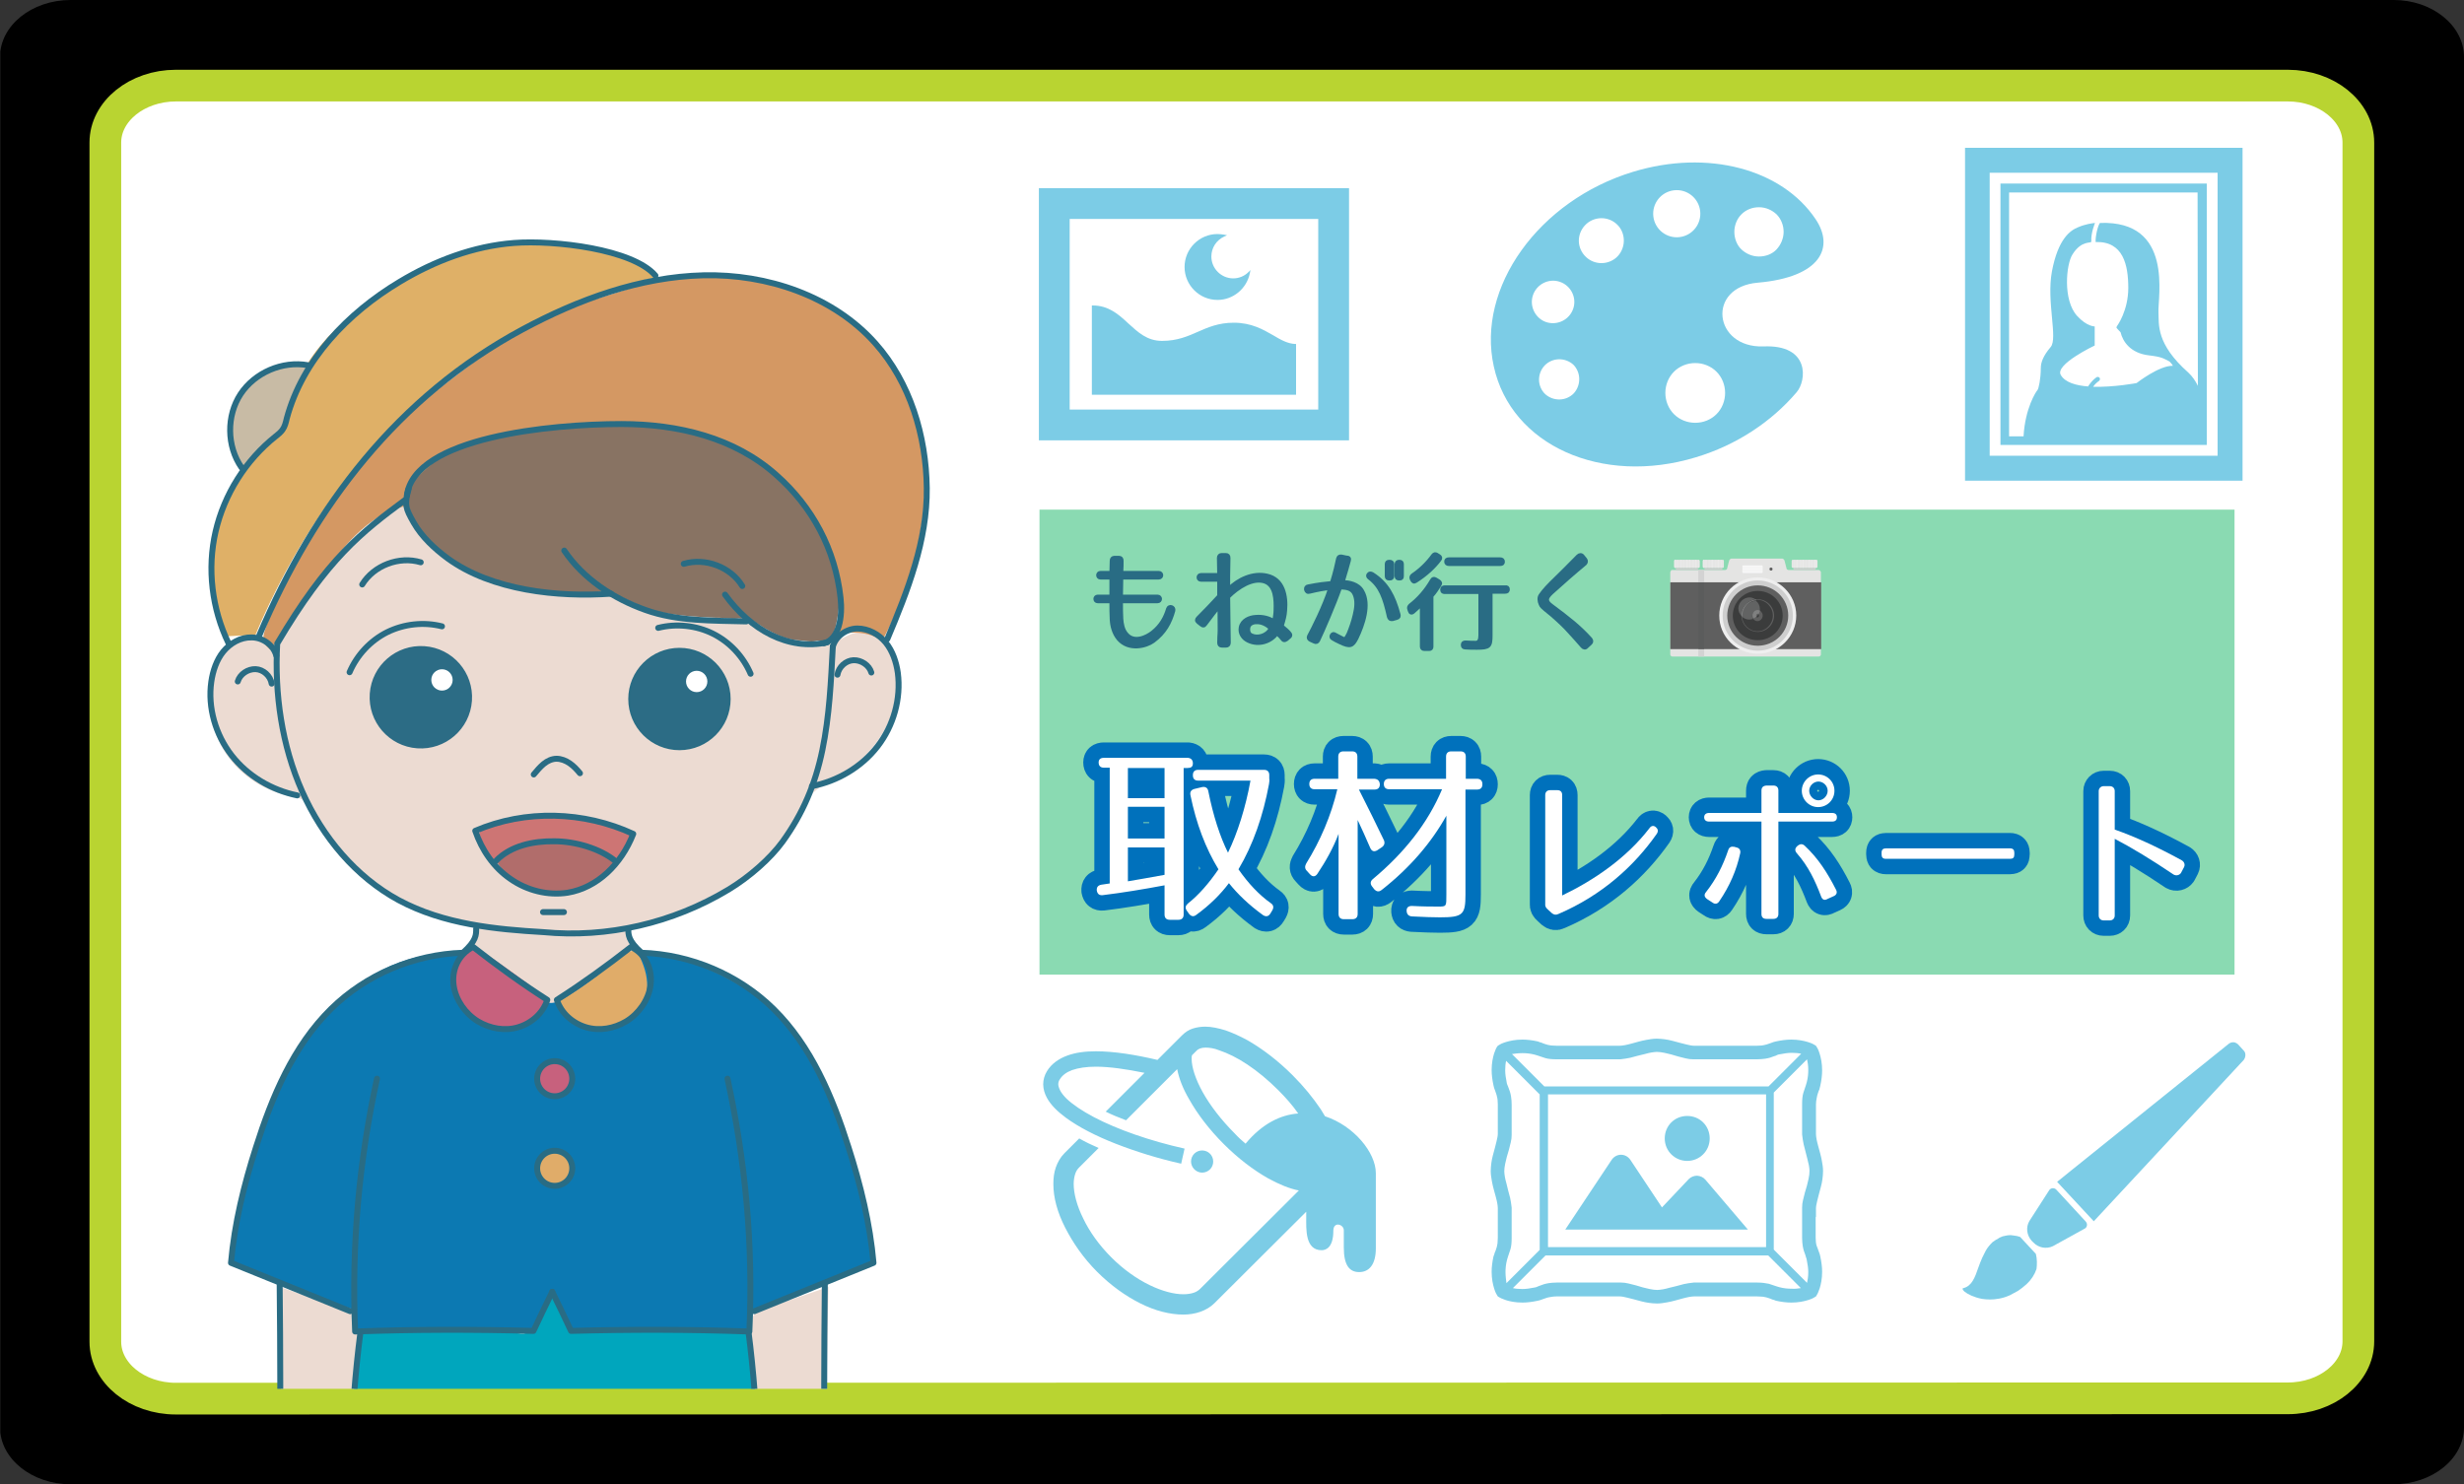 <?xml version="1.0" encoding="utf-8"?>
<!-- Generator: Adobe Illustrator 27.9.1, SVG Export Plug-In . SVG Version: 6.00 Build 0)  -->
<svg version="1.1" id="c" xmlns="http://www.w3.org/2000/svg" xmlns:xlink="http://www.w3.org/1999/xlink" x="0px" y="0px"
	 viewBox="0 0 800 482" style="enable-background:new 0 0 800 482;" xml:space="preserve">
<rect x="0" y="0" width="800" height="482" fill="#333333" stroke="none"/>
<style type="text/css">
	.st0{clip-path:url(#SVGID_00000018218350351184376360000014746246669924014522_);}
	.st1{clip-path:url(#SVGID_00000067935201145650610570000016670249526327131783_);}
	.st2{fill:#A7D7EC;}
	.st3{fill:#F4EE7C;}
	.st4{fill:#D0E074;}
	.st5{fill:#FFFFFF;}
	.st6{clip-path:url(#SVGID_00000134954251809435260780000001336264409874107322_);}
	.st7{fill:none;stroke:#B9D431;stroke-width:10.29;stroke-miterlimit:10;}
	.st8{clip-path:url(#SVGID_00000075869230294593796090000006313165079367532733_);}
	.st9{fill:#ECDBD2;}
	.st10{fill:#887363;}
	.st11{fill:#CD7574;}
	.st12{fill:#B16D6B;}
	.st13{fill:#DFB067;}
	.st14{fill:#D49863;}
	.st15{fill:#C8BBA5;}
	.st16{fill:#0C79B2;}
	.st17{fill:#00A6BD;}
	.st18{fill:#C7617D;}
	.st19{fill:#E0AC69;}
	.st20{fill:none;stroke:#296C84;stroke-width:1.93;stroke-linecap:round;stroke-linejoin:round;}
	.st21{fill:#2C6C85;stroke:#296C84;stroke-width:0.64;stroke-miterlimit:10;}
	.st22{fill:#2C6C85;stroke:#2C6C85;stroke-width:0.64;stroke-miterlimit:10;}
	.st23{fill:#FFFFFF;stroke:#FFFFFF;stroke-width:1.93;stroke-linecap:round;stroke-linejoin:round;}
	.st24{fill:#8ADAB2;}
	.st25{fill:#FFFFFF;stroke:#FFFFFF;stroke-width:2;stroke-miterlimit:10;}
	.st26{fill:none;stroke:#0071BC;stroke-width:10;stroke-linecap:round;stroke-linejoin:round;}
	.st27{fill:#296C84;stroke:#296C84;stroke-linecap:round;stroke-linejoin:round;}
	.st28{fill:#7CCCE6;}
	.st29{fill-rule:evenodd;clip-rule:evenodd;fill:#E4E4E3;}
	.st30{fill-rule:evenodd;clip-rule:evenodd;fill:#5F5F5F;}
	.st31{fill-rule:evenodd;clip-rule:evenodd;fill:#EFEFEF;}
	.st32{fill-rule:evenodd;clip-rule:evenodd;fill:#CECECE;}
	.st33{fill-rule:evenodd;clip-rule:evenodd;fill:#3B3C3C;}
	.st34{fill-rule:evenodd;clip-rule:evenodd;fill:#EBEBEB;}
	.st35{fill-rule:evenodd;clip-rule:evenodd;fill:#626363;}
	.st36{fill-rule:evenodd;clip-rule:evenodd;fill:#7F8080;}
	.st37{fill-rule:evenodd;clip-rule:evenodd;fill:#F7F7F7;}
	.st38{fill-rule:evenodd;clip-rule:evenodd;fill:#D3D3D3;}
	.st39{fill-rule:evenodd;clip-rule:evenodd;fill:#5B5C5C;}
</style>
<g>
	<defs>
		<path id="SVGID_1_" d="M800,463.5c0,10.2-10.3,18.5-22.9,18.5H22.9C10.3,482,0,473.7,0,463.5V18.5C0,8.3,10.3,0,22.9,0h754.3
			C789.7,0,800,8.3,800,18.5L800,463.5L800,463.5L800,463.5z"/>
	</defs>
	<defs>
		<rect id="SVGID_00000134249850878252802190000007270473611176252809_" x="0.1" width="799.9" height="482"/>
	</defs>
	<clipPath id="SVGID_00000099648897561539095890000013721244130422004361_">
		<use xlink:href="#SVGID_1_"  style="overflow:visible;"/>
	</clipPath>
	
		<clipPath id="SVGID_00000107573304514744802530000013255895725158154656_" style="clip-path:url(#SVGID_00000099648897561539095890000013721244130422004361_);">
		<use xlink:href="#SVGID_00000134249850878252802190000007270473611176252809_"  style="overflow:visible;"/>
	</clipPath>
	<g style="clip-path:url(#SVGID_00000107573304514744802530000013255895725158154656_);">
		<polygon class="st2" points="648.3,-285.7 -251.3,135.6 -260.9,122.2 638.7,-299.1 648.3,-285.7 		"/>
		<polygon class="st2" points="648.3,-285.7 -251.3,135.6 -260.9,122.2 638.7,-299.1 648.3,-285.7 		"/>
		<polygon class="st2" points="665.6,-261.3 -234,160 -243.5,146.6 656.1,-274.7 665.6,-261.3 		"/>
		<polygon class="st2" points="665.6,-261.3 -234,160 -243.5,146.6 656.1,-274.7 665.6,-261.3 		"/>
		<polygon class="st2" points="683,-236.9 -216.6,184.4 -226.2,171 673.5,-250.3 683,-236.9 		"/>
		<polygon class="st2" points="683,-236.9 -216.6,184.4 -226.2,171 673.5,-250.3 683,-236.9 		"/>
		<polygon class="st3" points="696.1,-218.4 -203.5,202.8 -208.8,195.3 690.8,-225.9 696.1,-218.4 		"/>
		<polygon class="st4" points="696.1,-218.4 -203.5,202.8 -208.8,195.3 690.8,-225.9 696.1,-218.4 		"/>
		<polygon class="st2" points="714.8,-192.2 -184.8,229.1 -194.3,215.7 705.3,-205.6 714.8,-192.2 		"/>
		<polygon class="st2" points="714.8,-192.2 -184.8,229.1 -194.3,215.7 705.3,-205.6 714.8,-192.2 		"/>
		<polygon class="st2" points="732.2,-167.8 -167.4,253.5 -177,240.1 722.7,-181.2 732.2,-167.8 		"/>
		<polygon class="st2" points="732.2,-167.8 -167.4,253.5 -177,240.1 722.7,-181.2 732.2,-167.8 		"/>
		<polygon class="st2" points="749.6,-143.4 -150.1,277.9 -159.6,264.4 740,-156.8 749.6,-143.4 		"/>
		<polygon class="st2" points="749.6,-143.4 -150.1,277.9 -159.6,264.4 740,-156.8 749.6,-143.4 		"/>
		<polygon class="st3" points="762.7,-124.9 -136.9,296.3 -142.2,288.8 757.4,-132.4 762.7,-124.9 		"/>
		<polygon class="st4" points="762.7,-124.9 -136.9,296.3 -142.2,288.8 757.4,-132.4 762.7,-124.9 		"/>
		<polygon class="st2" points="781.4,-98.7 -118.2,322.6 -127.8,309.1 771.8,-112.1 781.4,-98.7 		"/>
		<polygon class="st2" points="781.4,-98.7 -118.2,322.6 -127.8,309.1 771.8,-112.1 781.4,-98.7 		"/>
		<polygon class="st2" points="798.8,-74.3 -100.9,347 -110.4,333.5 789.2,-87.7 798.8,-74.3 		"/>
		<polygon class="st2" points="798.8,-74.3 -100.9,347 -110.4,333.5 789.2,-87.7 798.8,-74.3 		"/>
		<polygon class="st2" points="816.1,-49.9 -83.5,371.3 -93.1,357.9 806.6,-63.3 816.1,-49.9 		"/>
		<polygon class="st2" points="816.1,-49.9 -83.5,371.3 -93.1,357.9 806.6,-63.3 816.1,-49.9 		"/>
		<polygon class="st3" points="829.2,-31.5 -70.4,389.8 -75.7,382.3 823.9,-38.9 829.2,-31.5 		"/>
		<polygon class="st4" points="829.2,-31.5 -70.4,389.8 -75.7,382.3 823.9,-38.9 829.2,-31.5 		"/>
		<polygon class="st2" points="847.9,-5.2 -51.7,416 -61.2,402.6 838.4,-18.6 847.9,-5.2 		"/>
		<polygon class="st2" points="847.9,-5.2 -51.7,416 -61.2,402.6 838.4,-18.6 847.9,-5.2 		"/>
		<polygon class="st2" points="865.3,19.2 -34.3,440.4 -43.9,427 855.8,5.8 865.3,19.2 		"/>
		<polygon class="st2" points="865.3,19.2 -34.3,440.4 -43.9,427 855.8,5.8 865.3,19.2 		"/>
		<polygon class="st2" points="882.7,43.6 -17,464.8 -26.5,451.4 873.1,30.2 882.7,43.6 		"/>
		<polygon class="st2" points="882.7,43.6 -17,464.8 -26.5,451.4 873.1,30.2 882.7,43.6 		"/>
		<polygon class="st3" points="895.8,62 -3.8,483.3 -9.1,475.8 890.5,54.5 895.8,62 		"/>
		<polygon class="st4" points="895.8,62 -3.8,483.3 -9.1,475.8 890.5,54.5 895.8,62 		"/>
		<polygon class="st2" points="914.5,88.3 14.9,509.5 5.3,496.1 904.9,74.9 914.5,88.3 		"/>
		<polygon class="st2" points="914.5,88.3 14.9,509.5 5.3,496.1 904.9,74.9 914.5,88.3 		"/>
		<polygon class="st2" points="931.8,112.7 32.2,533.9 22.7,520.5 922.3,99.3 931.8,112.7 		"/>
		<polygon class="st2" points="931.8,112.7 32.2,533.9 22.7,520.5 922.3,99.3 931.8,112.7 		"/>
		<polygon class="st2" points="949.2,137.1 49.6,558.3 40,544.9 939.7,123.7 949.2,137.1 		"/>
		<polygon class="st2" points="949.2,137.1 49.6,558.3 40,544.9 939.7,123.7 949.2,137.1 		"/>
		<polygon class="st3" points="962.3,155.5 62.7,576.8 57.4,569.3 957,148 962.3,155.5 		"/>
		<polygon class="st4" points="962.3,155.5 62.7,576.8 57.4,569.3 957,148 962.3,155.5 		"/>
		<polygon class="st2" points="981,181.8 81.4,603 71.9,589.6 971.5,168.4 981,181.8 		"/>
		<polygon class="st2" points="981,181.8 81.4,603 71.9,589.6 971.5,168.4 981,181.8 		"/>
		<polygon class="st2" points="998.4,206.2 98.8,627.4 89.2,614 988.8,192.8 998.4,206.2 		"/>
		<polygon class="st2" points="998.4,206.2 98.8,627.4 89.2,614 988.8,192.8 998.4,206.2 		"/>
		<polygon class="st2" points="1015.8,230.6 116.1,651.8 106.6,638.4 1006.2,217.1 1015.8,230.6 		"/>
		<polygon class="st2" points="1015.8,230.6 116.1,651.8 106.6,638.4 1006.2,217.1 1015.8,230.6 		"/>
		<polygon class="st3" points="1028.9,249 129.3,670.3 123.9,662.8 1023.6,241.5 1028.9,249 		"/>
		<polygon class="st4" points="1028.9,249 129.3,670.3 123.9,662.8 1023.6,241.5 1028.9,249 		"/>
		<polygon class="st2" points="1047.6,275.3 148,696.5 138.4,683.1 1038,261.9 1047.6,275.3 		"/>
		<polygon class="st2" points="1047.6,275.3 148,696.5 138.4,683.1 1038,261.9 1047.6,275.3 		"/>
		<polygon class="st2" points="1064.9,299.6 165.3,720.9 155.8,707.5 1055.4,286.2 1064.9,299.6 		"/>
		<polygon class="st2" points="1064.9,299.6 165.3,720.9 155.8,707.5 1055.4,286.2 1064.9,299.6 		"/>
		<polygon class="st2" points="1082.3,324 182.7,745.3 173.1,731.9 1072.8,310.6 1082.3,324 		"/>
		<polygon class="st2" points="1082.3,324 182.7,745.3 173.1,731.9 1072.8,310.6 1082.3,324 		"/>
		<polygon class="st3" points="1095.4,342.5 195.8,763.8 190.5,756.3 1090.1,335 1095.4,342.5 		"/>
		<polygon class="st4" points="1095.4,342.5 195.8,763.8 190.5,756.3 1090.1,335 1095.4,342.5 		"/>
	</g>
</g>
<path class="st5" d="M57.2,456.5c-12.6,0-22.9-8.3-22.9-18.5V48.6c0-10.2,10.3-18.5,22.9-18.5h685.7c12.6,0,22.9,8.3,22.9,18.5
	v389.3c0,10.2-10.3,18.5-22.9,18.5L57.2,456.5L57.2,456.5z"/>
<g>
	<defs>
		<rect id="SVGID_00000130637002849836384450000009115385254200623279_" x="0.1" width="799.9" height="482"/>
	</defs>
	<clipPath id="SVGID_00000157992826202615795220000015268310948492530816_">
		<use xlink:href="#SVGID_00000130637002849836384450000009115385254200623279_"  style="overflow:visible;"/>
	</clipPath>
	<g style="clip-path:url(#SVGID_00000157992826202615795220000015268310948492530816_);">
		<path class="st7" d="M57.1,454.2c-12.6,0-22.9-8.3-22.9-18.5V46.3c0-10.2,10.3-18.5,22.9-18.5h685.7c12.6,0,22.9,8.3,22.9,18.5
			v389.3c0,10.2-10.3,18.5-22.9,18.5L57.1,454.2L57.1,454.2z"/>
	</g>
</g>
<g>
	<defs>
		<rect id="SVGID_00000170986465296709704910000006531575240770328216_" x="42" y="25.2" width="317.3" height="425.8"/>
	</defs>
	<clipPath id="SVGID_00000085942755405779518060000000765796036775517859_">
		<use xlink:href="#SVGID_00000170986465296709704910000006531575240770328216_"  style="overflow:visible;"/>
	</clipPath>
	<g style="clip-path:url(#SVGID_00000085942755405779518060000000765796036775517859_);">
		<path class="st9" d="M131.1,163.9c-18,11.9-32.9,28.5-42.9,47.6C86,207.5,80,206.7,76,209s-6.2,6.9-7.2,11.4
			c-1.8,8.2-0.2,17,4.4,24.1c4.6,7,12,12.1,20.2,13.8c2.1,0.4,4.3,0.7,5.8,2.2c0.8,0.8,1.3,2,1.8,3c8.2,18.1,25.6,31.6,45.2,35.1
			c2.4,0.4,8,1.8,8.6,2c1.1,1.9,0.5,5.3-2.9,7.2c7.8,5.4,15.8,10.5,23.8,15.5c1.2,0.7,1.7,4,3.1,4c1.3,0,3.2-3.3,4.3-4
			c5.4-3.5,10.9-7,16.4-10.5c2-1.3,6.5-3.2,5.7-5.4c-1.1-3.1-1.6-3.6-1.7-5.3c17.4-2.8,33.2-11,46-23.2c3.7-3.5,7.1-7.5,9.2-12.1
			c1-2.2,1.6-4.6,2.9-6.6c2.8-4.3,7.9-6.4,12.3-9.2c8.5-5.3,14.8-14,17.1-23.7c1.2-5,1.4-10.5-0.9-15.1c-2.3-4.6-7.7-7.9-12.7-6.6
			c-2,0.5-3.8,1.7-5.7,2.6c-7.6,3.5-16.9,1.9-23.8-2.8c-1.4-1-3-2.6-4.7-3.1c-1.7,0-3.7-0.1-5.6,0.1c-10.9-0.4-21.1-1.5-32.1-5.3
			c-2.2-1.1-4.1-3.1-6.5-3.7c-2.7-0.7-5.6,0.2-8.4,0.2c-11.7,0.2-23.7-1.1-34.5-5.6C145.1,183.7,135.4,175.8,131.1,163.9
			L131.1,163.9z"/>
		<path class="st9" d="M90.8,417.9c0.2,9.7,0.4,19.4,0.6,29.1c0,1.9,0.1,3.9-0.7,5.7c-1.6,3.8-6,5.6-8.7,8.8
			c-3.8,4.6-3.3,11.2-2.6,17.1c0.1,1.2,0.3,2.4,1.2,3.2c0.7,0.7,1.7,0.9,2.7,1.1c7,1.2,14.2,0.4,21.2-0.5c1.2-0.1,2.3-0.3,3.4-0.4
			c1.1-0.1,2.1-0.2,3.1-0.7c3.6-1.7,3.6-6.7,3.4-10.7c-0.6-14,3.7-28.1,1.1-41.8c-0.2-0.8-0.3-1.6-0.9-2.2c-0.5-0.5-1.1-0.7-1.7-0.9
			C105.1,422.8,97.3,420.1,90.8,417.9L90.8,417.9z"/>
		<path class="st9" d="M269,417.9c-0.2,9.7-0.4,19.4-0.6,29.1c0,1.9-0.1,3.9,0.6,5.7c1.5,3.8,6,5.6,8.6,8.8
			c3.8,4.6,3.3,11.2,2.6,17.1c-0.1,1.2-0.3,2.4-1.1,3.2c-0.7,0.7-1.7,0.9-2.7,1.1c-7,1.2-14.1,0.4-21.2-0.5
			c-1.1-0.1-2.3-0.3-3.4-0.4c-1.1-0.1-2.1-0.2-3.1-0.7c-3.6-1.7-3.6-6.7-3.4-10.7c0.6-14-3.7-28.1-1.1-41.8c0.1-0.8,0.3-1.6,0.9-2.2
			c0.5-0.5,1.1-0.7,1.7-0.9C254.6,422.8,262.4,420.1,269,417.9L269,417.9z"/>
		<path class="st10" d="M151.6,143.8c14.2-5.4,26.3-5.8,39.6-6.2c15.3-0.5,29.9,0.7,44.2,6.2c7.9,3.1,14.7,4.5,20.3,10.9
			c4.1,4.6,7,10.2,9.5,15.9c3.8,8.5,7.8,17.7,7.1,27c-0.9,7.9-2.2,11.4-6.9,10.4c-1.6,0.6-3.5,0.2-5.2,0c-5.7-0.2-9.8-2.5-16.3-6.8
			c-1.1-1.3-2.1,0-4-0.4c-2.4,0.4-4.7-0.3-7.4-0.2c-24-1-22.8-3.8-33.8-7.9c-1.1-0.4-2.2-0.8-3.3-0.8c-1.1,0.7-2.2,0.3-3.4,0.6
			c-6.8,1.5-13.8,0.3-20.6-1.2c-7.8-1.8-15.6-3.9-22.5-7.9c-6.9-4-13-9.9-15.7-17.4c-1.8-5,0.4-9,3.3-13.4
			C141.5,145,151.3,146.8,151.6,143.8L151.6,143.8z"/>
		<path class="st11" d="M159.9,279.3l-3.8-6.4c-0.3-0.5-0.6-1.1-0.6-1.7c0-1.5,1.6-2.4,3-2.9c13.6-4.9,29-4.6,42.5,0.6
			c1.5,0.6,4.2,1.3,4.4,2.9c0.1,0.9-1.4,1.8-1.7,2.6c-0.9,1.8-2.8,5.3-3.6,4.8C189,272.7,170.7,271.4,159.9,279.3z"/>
		<path class="st12" d="M161.5,280.2c8.6-8.1,19-10.2,36.1-1.5c1.3,0.7,2.1,1.1,1.7,1.7c-2.5,3.2-9.1,8.4-13.1,9.1
			C176.7,291.3,166.7,288.3,161.5,280.2z"/>
		<path class="st13" d="M74,206.6c-10.4-20.2-4.8-47.3,12.8-61.6c2-1.6,4.2-3.2,5.3-5.5c0.7-1.4,0.9-2.9,1.2-4.5
			c1.2-6.6,3.9-13,7.6-18.6c4.6-6.8,10.8-12.4,17.4-17.3C132,89,148,81.8,164.9,79.8s45.8,3.5,47.5,10.4
			c-24.6,5.5-56.2,21.6-78.5,42.1c-22.3,20.4-39.4,46.2-51.1,74.2C80.1,206.1,77.5,206.5,74,206.6L74,206.6z"/>
		<path class="st14" d="M85.9,205c10.6-31.6,31.1-59.9,57.9-79.8c8.3-6.2,17.3-13.5,26.5-18.3c13.6-7.4,0.7-2.6,45.9-16.9
			c16-2.6,34.1,0.2,48.7,7.3c13.3,6.4,23.3,17.6,29.4,31.1c11.4,24.9,5,55.5-7.8,79.6c-4.4-2.7-10-3.3-14.9-1.6
			c2.4-12.9-0.8-24.7-7.1-36.1s-15.7-20.8-27.9-25.7c-9.8-3.9-20.4-6.8-30.8-7.6c-17.7,0.1-33.2,1.5-50.6,6.2
			c-5.8,1.6-10.3,2.9-14.6,7.1c-4.3,4.2-11.1,8.4-9.2,14.1c-12.2,2.8-20.6,13.8-27.8,24.1c-5.3,7.5-10.5,15-15.8,22.5
			C86.7,210,84.7,208.8,85.9,205L85.9,205z"/>
		<path class="st15" d="M78.8,152.2c-4.9-6.5-5.5-15.9-1.5-23c4-7.1,12.5-11.3,20.6-10.3c0.5,0.1,0.9,0.1,1.3,0.4
			c1.1,0.9,0.2,2.6-0.6,3.7c-3.1,4.1-5.3,9-6.4,14c-0.2,0.8-0.3,1.7-0.7,2.4c-0.6,1.2-1.7,2-2.8,2.9c-3.8,3-7.3,6.4-10.3,10.2
			C78.4,152,78.3,151.4,78.8,152.2L78.8,152.2z"/>
		<path class="st16" d="M150.5,309.9c-16.2-1.9-32.4,6-43.7,17.9s-18.1,27.1-23.2,42.6c-3.9,11.7-5.9,24.1-8,36.2
			c-0.3,1.5-1,2.4-0.2,3.6c0.7,1.1,1.8,1.2,3.1,1.7c10.8,3.6,24.9,9.9,35.8,13.2c0.9,0.3-0.5,5.1,1.5,7c16,0.6,32.4-0.2,48.5-0.3
			c1.7,0,6.6,0.6,8.3,0.2c3-3.7,3.6-6.9,6.5-11.4c2,2.8,3.4,7.2,5.4,9.7c0.5,0.6,1.4,1.7,2.2,1.9c0.7,0.1,1.7,0.6,2.4,0.4
			c4.7,0,8.3,0,13.3-0.4c11.9,0,24.1-0.1,37.1-0.2c1.6-0.3,3,0,3.4-0.2c0.5-0.4,0.9-4.6,0.9-5.7c13.1-4.6,27.1-9.2,39.3-16
			c-2.1-22.4-8.6-45.6-18.9-65.5c-1.8-3.5-3.8-7-6.2-10.1c-3.3-4.1-7.4-7.5-11.7-10.6c-11.3-8-24.6-13.7-38.4-14.7
			c-1.6-0.1-3.2-0.2-4.7,0.3c-2.3,0.6-4.1,2.3-5.9,3.9c-4.4,3.9-9.2,7.4-14.1,10.6c-1.4,0.9-2.9,1.8-4.6,1.7c-1.5-0.1-2.9-1-4.1-1.9
			c-4.2-3-8.4-6-12.7-9c-2.7-1.9-5.4-3.8-8.6-4.7S146.4,309.4,150.5,309.9L150.5,309.9z"/>
		<path class="st17" d="M179.6,420.5c-2.2,3.5-4.4,7-6.7,10.5c-0.4,0.7-0.9,1.4-1.6,1.7c-0.8,0.5-1.8,0.4-2.8,0.3
			c-17.2-1.5-34.5-1.9-51.7-0.1c-3.2,25.4-4,51.1-2.4,76.7c0.1,1.1,0.2,2.4,1.2,3.1c0.6,0.4,1.4,0.5,2.2,0.5
			c17.3,0,34.6,0.1,51.8,0.1c1.9,0,3.9-0.1,5.2-1.4c0.9-0.9,1.2-2.2,1.5-3.4c1.3-5.1,2.6-10.2,3.9-15.3c1.3,6.5,2.6,12.9,3.9,19.3
			c18.9-0.6,37.9-0.7,55.6-0.1l4.6,0c2.2-25.7,2.7-51.7-0.9-77.2c-0.1-0.8-0.2-1.6-0.8-2.1c-0.5-0.5-1.3-0.5-2-0.6
			c-16.9-0.9-33.7,0-50.8,0.3c-1.3-0.1-2.7-0.2-3.8-1c-1-0.7-1.6-1.7-2.1-2.8C182.4,426.3,180.9,423.5,179.6,420.5L179.6,420.5z"/>
		<path class="st18" d="M153.9,307.2c7.7,5.1,15.3,10.5,22.6,16.2c0.5,0.4,1,0.8,1.1,1.4c0.1,0.4-0.1,0.8-0.3,1.2
			c-1.4,3.1-4.4,5.2-7.4,6.7c-2,1-4.2,1.8-6.4,2c-1.8,0.1-3.7-0.3-5.4-1c-5.2-2-9.3-6.9-10.2-12.4
			C147,315.6,149.6,309.7,153.9,307.2L153.9,307.2z"/>
		<path class="st18" d="M178.8,356.1c-1.1-0.3-2.3-0.9-3.1-1.7c-1.5-1.4-2.2-3.7-1.7-5.7s2.2-3.7,4.2-4.2s4.3,0,5.8,1.5
			c1.7,1.6,2.3,4.1,1.6,6.3c-0.5,1.5-1.6,2.8-3,3.4S179.3,356.3,178.8,356.1L178.8,356.1z"/>
		<path class="st19" d="M180.8,325.5c5.9-3.2,11.4-7.1,16.5-11.5c2.8-2.4,5.7-5.1,9.3-5.5c1.8,3.3,3.3,6.9,3.5,10.6
			s-0.8,7.7-3.5,10.4c-2,2.1-4.8,3.3-7.6,4.1c-3.7,1.1-8.1,1.6-11.3-0.5c-1.4-1-2.5-2.4-3.6-3.8
			C182.9,327.7,181.7,326.1,180.8,325.5L180.8,325.5z"/>
		<path class="st19" d="M177.4,384.7c-2-1.2-3.1-3.7-2.7-6c0.4-2.3,2.3-4.2,4.6-4.6c2.3-0.4,4.8,0.9,5.7,3s0.3,4.9-1.5,6.2
			c-1.1,0.9-2.6,1.2-4,1.4c-0.6,0.1-1.2,0.2-1.8,0S176.6,384,177.4,384.7L177.4,384.7z"/>
		<path class="st20" d="M132.7,158.7c-1.5,5.2-1,6.4,1.6,11c2.7,4.7,6.7,8.4,11,11.6c14.4,10.5,35.8,12.7,53.1,11.5"/>
		<path class="st20" d="M183.2,178.8c6.2,9.2,16,15.6,26.4,19.3s21.6,3.4,32.7,3.7"/>
		<path class="st20" d="M235.4,193.1c8.2,11.4,20.6,18.3,33.2,15.5"/>
		<path class="st20" d="M132.1,160.9c2.5-18.9,46.5-23.2,69.7-23.2c18.3,0,36.6,4.4,50.2,16.5c11.8,10.4,19.2,24.3,20.9,39.9
			c0.7,6.1-0.4,13.4-5.4,14.8"/>
		<path class="st20" d="M117.6,189.8c3.8-6.2,12-9.3,19-7.2"/>
		<path class="st20" d="M173.3,251.5c1-1.2,2-2.4,3.2-3.4c1.2-1,2.7-1.7,4.2-1.7c1.5,0,3,0.6,4.3,1.5s2.3,2,3.3,3.2"/>
		<path class="st20" d="M205.6,270.8c-16-7.4-35-8-51.3-1c2.1,6.2,6,11.9,11.4,15.6c5.4,3.8,12.2,5.5,18.6,4.5
			C193.9,288.3,201.7,280.7,205.6,270.8z"/>
		<path class="st20" d="M161.1,279.5c4.8-4.9,12.1-6.4,18.9-6.3c6.7,0,14.8,2.3,19.9,6.5"/>
		<path class="st20" d="M176.3,296.2c2.2,0,4.5,0,6.8,0"/>
		<path class="st20" d="M131.6,162.3c-14.1,10.4-25.3,19.1-41.6,46.7c-0.9,16.4,1.5,33.1,8.1,48c6.6,14.9,17.5,27.8,31.3,35.3
			c14.7,7.9,31.6,9.5,47,10.4c20.7,2,42-2.9,60.1-13.8c6.8-4.1,13.6-10.1,17.6-15.6c6.5-9,10.6-18.6,12.9-29.7s2.8-22.4,3.4-33.7"/>
		<path class="st20" d="M84.2,206.3c17.9-42.1,45.1-77.6,85.4-99.3c18.2-9.8,38.2-17.1,58.8-17.6c20.6-0.5,42.1,6.7,55.8,22.1
			c11.3,12.7,16.5,30,16.7,47s-6.2,33.4-12.8,49"/>
		<path class="st20" d="M74.2,208.9c-5.4-11.2-7-24.2-4.2-36.3s9.8-23.2,19.5-30.9c0.8-0.6,1.6-1.3,2.2-2.1c0.8-1.1,1.1-2.4,1.4-3.7
			c5.1-19,19.8-34.3,36.7-44.4c11.3-6.8,24-11.6,37.1-12.6s38.6,2,45.9,10.6"/>
		<path class="st20" d="M78.4,151.8c-4.8-6.9-4.9-16.8-0.3-23.8s13.6-10.9,21.9-9.4"/>
		<path class="st20" d="M89.7,212.9c-0.9-3.4-4.4-5.9-8-5.9c-3.6-0.1-7,1.9-9.2,4.6s-3.4,6.3-3.9,9.8c-1.2,8.4,1.4,17.2,6.6,23.9
			c5.2,6.7,13,11.3,21.3,13"/>
		<path class="st20" d="M88.2,222c-0.4-2.5-2.7-4.6-5.2-4.7s-5.1,1.6-5.8,4"/>
		<path class="st20" d="M270.4,210c0.9-3.4,4.5-5.9,8-5.9s7,1.9,9.2,4.6s3.4,6.3,3.9,9.8c1.1,8.4-1.4,17.2-6.6,23.9
			c-5.2,6.7-13,11.3-21.3,12.9"/>
		<path class="st20" d="M271.9,219.1c0.4-2.5,2.7-4.6,5.2-4.7s5.1,1.6,5.8,4"/>
		<path class="st20" d="M113.5,218.3c2.4-5.6,6.8-10.3,12.2-13c5.5-2.7,11.9-3.4,17.8-1.9"/>
		<circle class="st21" cx="220.6" cy="227" r="16.3"/>
		<path class="st20" d="M241,190.3c-3.8-6.2-12-9.3-19-7.2"/>
		<path class="st20" d="M243.7,218.8c-2.4-5.6-6.8-10.3-12.2-13c-5.4-2.7-11.9-3.4-17.8-1.9"/>
		<path class="st20" d="M153.6,307.5c7.8,6.1,15.8,11.9,24.1,17.2c-1.4,4.3-5.1,7.6-9.5,8.9s-9.1,0.4-13-1.9
			c-4.1-2.5-7.2-6.9-7.9-11.6S148.5,310.1,153.6,307.5L153.6,307.5z"/>
		<path class="st20" d="M154.6,301.6c0,1.9,0.1,3.9-4.3,7.8c-15.9,0.5-31.5,7.1-42.8,18.2c-12.3,12.1-19.2,28.6-24.4,45
			c-3.9,12.2-7,24.8-8.1,37.5c12.9,5.2,25.8,10.5,38.7,15.7"/>
		<path class="st20" d="M122.4,350.3c-5.8,26.6-8.3,53.9-7.1,82.1c19.3-0.7,38.6-0.7,57.9-0.2c2-4.2,4-8.5,6.1-12.7"/>
		<path class="st20" d="M90.8,417c0.1,11,0.2,22,0.2,33c0,1.1,0,2.2-0.4,3.2c-0.4,0.9-1.2,1.6-1.9,2.3c-2.2,2-4.3,4.1-6.5,6.1
			c-0.9,0.8-1.8,1.7-2.3,2.8c-0.5,1.2-0.6,2.5-0.6,3.8c0,4.8,0.2,9.5,0.5,14.3c6.8,0.8,13.7,1,20.6,0.6c1.8-0.1,3.9-0.5,4.6-2.1
			c0.3-0.7,0.2-1.5,0.2-2.3c-0.4-4-0.8-7.9-1.2-11.8c-3.3-0.2-6.7-0.5-10-0.7"/>
		<path class="st20" d="M105.6,481.6c2,0.1,4,0.1,6,0.2C112,481.7,112.3,481.6,105.6,481.6z"/>
		<path class="st20" d="M204.9,307.5c-7.8,6.1-15.8,11.9-24.1,17.2c1.4,4.3,5.1,7.6,9.5,8.9s9.1,0.4,13-1.9
			c4.1-2.5,7.2-6.9,7.9-11.6S210.1,310.1,204.9,307.5L204.9,307.5z"/>
		<path class="st20" d="M204,301.6c0,1.9-0.1,3.9,4.3,7.8c15.9,0.5,31.5,7.1,42.8,18.2c12.3,12.1,19.2,28.6,24.4,45
			c3.9,12.2,7,24.8,8.1,37.5c-12.9,5.2-25.8,10.5-38.7,15.7"/>
		<path class="st20" d="M236.2,350.3c5.8,26.6,8.4,53.9,7.1,82.1c-19.3-0.7-38.6-0.7-57.9-0.2c-2-4.2-4-8.5-6.1-12.7"/>
		<path class="st20" d="M267.8,417c-0.1,11-0.2,22-0.2,33c0,1.1,0,2.2,0.4,3.2c0.4,0.9,1.1,1.6,1.9,2.3c2.2,2,4.3,4.1,6.5,6.1
			c0.9,0.8,1.8,1.7,2.3,2.8c0.5,1.2,0.5,2.5,0.6,3.8c0,4.8-0.1,9.5-0.5,14.3c-6.8,0.8-13.7,1-20.5,0.6c-1.8-0.1-3.9-0.5-4.6-2.1
			c-0.3-0.7-0.2-1.5-0.1-2.3c0.4-4,0.8-7.9,1.1-11.8c3.3-0.2,6.7-0.5,10-0.7"/>
		<path class="st20" d="M252.9,481.6c-2,0.1-4,0.1-6,0.2C246.6,481.7,246.3,481.6,252.9,481.6z"/>
		<circle class="st20" cx="180.1" cy="350.3" r="5.7"/>
		<circle class="st20" cx="180.1" cy="379.4" r="5.7"/>
		<path class="st20" d="M117,432.8c-3.4,26.6-4.1,53.6-1.8,80.8c20.4,0.2,40.7,0.2,61.1-0.7c1.1-8.8,2.5-17.5,3.8-27"/>
		<path class="st20" d="M243,432.3c3.4,26.6,4.1,53.6,1.8,80.8c-20.4,0.2-40.7,0.2-61.1-0.7c-1.1-8.8-2.5-17.5-3.8-27"/>
		
			<ellipse transform="matrix(7.088900e-02 -0.998 0.998 7.088900e-02 -99.091 346.697)" class="st22" cx="136.6" cy="226.5" rx="16.3" ry="16.3"/>
		<circle class="st23" cx="143.5" cy="220.8" r="2.5"/>
		<circle class="st23" cx="226.2" cy="221.3" r="2.5"/>
	</g>
</g>
<rect x="337.5" y="165.5" class="st24" width="388" height="151"/>
<path class="st25" d="M387.3,247.9c0,1.1-0.6,1.5-1.7,1.5h-1.3V297c0,1.1-0.6,1.7-1.7,1.7h-2.8c-1.1,0-1.7-0.6-1.7-1.7v-9.5
	c-6.9,1.3-13.6,2.4-20.1,3.2c-1.1,0.1-1.7-0.4-1.9-1.5c-0.1-1.1,0.4-1.7,1.5-1.9l2.7-0.4v-37.6h-1.9c-1.1,0-1.7-0.6-1.7-1.7
	c0-1,0.6-1.5,1.7-1.5h27.3C386.7,246.2,387.3,246.8,387.3,247.9L387.3,247.9z M378.1,249.4h-11.9v9.8h11.9V249.4L378.1,249.4z
	 M378.1,262h-11.9v10.3h11.9V262z M378.1,284.1v-8.9h-11.9v11C369.8,285.6,373.7,284.9,378.1,284.1L378.1,284.1z M412,254.7
	c-1.9,10.2-5.1,19.5-9.9,27.6c3.2,4.6,6.7,8.3,10.5,11c0.9,0.6,1,1.4,0.5,2.3l-0.6,1c-0.6,1-1.4,1.2-2.4,0.6
	c-4.7-3.4-8.3-6.9-11.1-10.4c-2.7,3.6-6.2,7.1-10.6,10.3c-0.9,0.7-1.7,0.5-2.4-0.4l-0.7-1c-0.6-0.9-0.4-1.6,0.4-2.3
	c3.4-2.7,6.7-6.4,9.9-11.1c-4.2-6.9-7.2-14.8-9.1-24.1c-0.2-1,0.2-1.7,1.3-2l2.5-0.6c1-0.2,1.8,0.2,2,1.3c1.6,8,3.8,14.8,6.4,20
	c3.1-6.4,5.7-14.6,7.3-23.4h-17c-1.1,0-1.7-0.6-1.7-1.7v-0.1c0-1.1,0.6-1.7,1.7-1.7h21.4c1.1,0,1.7,0.6,1.7,1.7v1.1
	C412.2,253.5,412.1,254,412,254.7L412,254.7z"/>
<path class="st25" d="M448,254.7c0,1.1-0.6,1.7-1.7,1.7h-5.1c3,5.9,5.7,11.4,8.1,16.4c0.4,0.9,0.2,1.7-0.6,2.3l-1.5,1
	c-1,0.6-1.8,0.4-2.3-0.7c-1.4-3.3-2.8-6.3-4.1-9.1v30.5c0,1.1-0.6,1.7-1.7,1.7h-2.8c-1.1,0-1.7-0.6-1.7-1.7v-26
	c-1.7,4.5-4.1,8.8-6.9,13c-0.7,1-1.6,1-2.4,0.1l-1-1.1c-0.7-0.7-0.7-1.5-0.2-2.4c4.6-7.4,8.1-15.6,10.1-24.1h-7.4
	c-1.1,0-1.7-0.6-1.7-1.7s0.6-1.7,1.7-1.7h7.7v-7.2c0-1.1,0.6-1.7,1.7-1.7h2.8c1.1,0,1.7,0.6,1.7,1.7v7.2h5.5
	C447.4,253,447.9,253.6,448,254.7L448,254.7z M481.3,254.7c0,1.1-0.6,1.7-1.7,1.7h-3.8v34.1c0,6.5-0.8,7.4-8.3,7.4
	c-2.1,0-5.1-0.1-9.1-0.3c-1-0.1-1.6-0.6-1.7-1.7c-0.1-1.2,0.6-1.7,1.7-1.7c3.8,0.2,6.5,0.2,8.5,0.2c2.8,0,2.7,0,2.7-4v-25.5
	c-4.8,8.6-11.7,16.8-21,24.1c-0.9,0.7-1.6,0.6-2.4-0.2l-0.7-0.9c-0.7-0.9-0.6-1.7,0.2-2.4c10.2-8.5,17.9-18.2,22.5-29.2H451
	c-1.1,0-1.7-0.6-1.7-1.7s0.6-1.7,1.7-1.7h18.5v-7.2c0-1.1,0.6-1.7,1.7-1.7h3c1.1,0,1.7,0.6,1.7,1.7v7.2h3.8
	C480.7,253,481.3,253.5,481.3,254.7L481.3,254.7z"/>
<path class="st25" d="M501.7,293.4v-35.2c0-1,0.6-1.6,1.6-1.6h2.3c1,0,1.6,0.5,1.6,1.6v32.6c10.4-5,20.8-12.1,28.3-21.8
	c0.6-0.9,1.4-1,2.1-0.4c0.7,0.6,0.9,1.3,0.3,2.2c-7.3,10.4-17.7,19.9-31.9,26c-0.8,0.4-1.5,0.3-2.2-0.3l-1.2-1.1
	C501.9,294.8,501.6,294.3,501.7,293.4L501.7,293.4z"/>
<path class="st25" d="M575.8,298.4h-2.3c-1,0-1.6-0.5-1.6-1.6v-30h-17c-1,0-1.6-0.5-1.6-1.4s0.6-1.4,1.6-1.4h17v-7.2
	c0-1.1,0.5-1.6,1.6-1.7h2.3c1,0,1.6,0.6,1.6,1.6v7.3h17.4c1.1,0,1.6,0.5,1.6,1.4s-0.5,1.4-1.6,1.4h-17.4v30
	C577.4,297.8,576.8,298.4,575.8,298.4z M553.9,289.7c3.3-4.2,5.5-8.6,7.2-13.6c0.3-1,1-1.3,2-1.1l0.7,0.2c1,0.2,1.4,1,1.2,1.9
	c-1.2,5.5-3.4,10.6-6.8,15.6c-0.6,0.9-1.4,1-2.2,0.4l-1.7-1.1C553.3,291.3,553.2,290.5,553.9,289.7L553.9,289.7z M591.3,291.2
	c-2-5.3-4.2-9.9-7.9-14.1c-0.7-0.8-0.7-1.6,0.1-2.3l0.2-0.2c0.8-0.6,1.5-0.6,2.2,0c4.4,4.1,7.4,8.8,10.2,14.3
	c0.5,0.9,0.2,1.7-0.7,2.1l-2,0.9C592.4,292.5,591.7,292.2,591.3,291.2L591.3,291.2z M595.6,256.8c0,3-2.4,5.3-5.3,5.3
	s-5.3-2.4-5.3-5.3s2.4-5.3,5.3-5.3S595.6,253.8,595.6,256.8z M587.4,256.8c0,1.6,1.4,3.1,3,3.1s3-1.5,3-3.1s-1.4-3-3-3
	S587.4,255.2,587.4,256.8z"/>
<path class="st25" d="M652.6,278.9h-40.3c-1,0-1.4-0.5-1.4-1.4v-0.6c0-1,0.5-1.4,1.4-1.4h40.3c1,0,1.4,0.5,1.4,1.4v0.6
	C654,278.5,653.6,278.9,652.6,278.9z"/>
<path class="st25" d="M705.7,284c-7.1-4.8-13.7-8.8-19.1-11.6v24.9c0,1-0.7,1.6-1.6,1.6h-2c-1,0-1.6-0.7-1.6-1.6v-40.4
	c0-0.9,0.7-1.6,1.6-1.6h2c1,0,1.6,0.7,1.6,1.6v12.5c6.3,2.2,13.4,5.4,21.8,10c0.8,0.5,1.1,1.4,0.7,2.2l-1,1.9
	C707.6,284.2,706.6,284.5,705.7,284L705.7,284z"/>
<path class="st26" d="M387.3,247.9c0,1.1-0.6,1.5-1.7,1.5h-1.3V297c0,1.1-0.6,1.7-1.7,1.7h-2.8c-1.1,0-1.7-0.6-1.7-1.7v-9.5
	c-6.9,1.3-13.6,2.4-20.1,3.2c-1.1,0.1-1.7-0.4-1.9-1.5c-0.1-1.1,0.4-1.7,1.5-1.9l2.7-0.4v-37.6h-1.9c-1.1,0-1.7-0.6-1.7-1.7
	c0-1,0.6-1.5,1.7-1.5h27.3C386.7,246.2,387.3,246.8,387.3,247.9L387.3,247.9z M378.1,249.4h-11.9v9.8h11.9V249.4L378.1,249.4z
	 M378.1,262h-11.9v10.3h11.9V262z M378.1,284.1v-8.9h-11.9v11C369.8,285.6,373.7,284.9,378.1,284.1L378.1,284.1z M412,254.7
	c-1.9,10.2-5.1,19.5-9.9,27.6c3.2,4.6,6.7,8.3,10.5,11c0.9,0.6,1,1.4,0.5,2.3l-0.6,1c-0.6,1-1.4,1.2-2.4,0.6
	c-4.7-3.4-8.3-6.9-11.1-10.4c-2.7,3.6-6.2,7.1-10.6,10.3c-0.9,0.7-1.7,0.5-2.4-0.4l-0.7-1c-0.6-0.9-0.4-1.6,0.4-2.3
	c3.4-2.7,6.7-6.4,9.9-11.1c-4.2-6.9-7.2-14.8-9.1-24.1c-0.2-1,0.2-1.7,1.3-2l2.5-0.6c1-0.2,1.8,0.2,2,1.3c1.6,8,3.8,14.8,6.4,20
	c3.1-6.4,5.7-14.6,7.3-23.4h-17c-1.1,0-1.7-0.6-1.7-1.7v-0.1c0-1.1,0.6-1.7,1.7-1.7h21.4c1.1,0,1.7,0.6,1.7,1.7v1.1
	C412.2,253.5,412.1,254,412,254.7L412,254.7z"/>
<path class="st26" d="M448,254.7c0,1.1-0.6,1.7-1.7,1.7h-5.1c3,5.9,5.7,11.4,8.1,16.4c0.4,0.9,0.2,1.7-0.6,2.3l-1.5,1
	c-1,0.6-1.8,0.4-2.3-0.7c-1.4-3.3-2.8-6.3-4.1-9.1v30.5c0,1.1-0.6,1.7-1.7,1.7h-2.8c-1.1,0-1.7-0.6-1.7-1.7v-26
	c-1.7,4.5-4.1,8.8-6.9,13c-0.7,1-1.6,1-2.4,0.1l-1-1.1c-0.7-0.7-0.7-1.5-0.2-2.4c4.6-7.4,8.1-15.6,10.1-24.1h-7.4
	c-1.1,0-1.7-0.6-1.7-1.7s0.6-1.7,1.7-1.7h7.7v-7.2c0-1.1,0.6-1.7,1.7-1.7h2.8c1.1,0,1.7,0.6,1.7,1.7v7.2h5.5
	C447.4,253,447.9,253.6,448,254.7L448,254.7z M481.3,254.7c0,1.1-0.6,1.7-1.7,1.7h-3.8v34.1c0,6.5-0.8,7.4-8.3,7.4
	c-2.1,0-5.1-0.1-9.1-0.3c-1-0.1-1.6-0.6-1.7-1.7c-0.1-1.2,0.6-1.7,1.7-1.7c3.8,0.2,6.5,0.2,8.5,0.2c2.8,0,2.7,0,2.7-4v-25.5
	c-4.8,8.6-11.7,16.8-21,24.1c-0.9,0.7-1.6,0.6-2.4-0.2l-0.7-0.9c-0.7-0.9-0.6-1.7,0.2-2.4c10.2-8.5,17.9-18.2,22.5-29.2H451
	c-1.1,0-1.7-0.6-1.7-1.7s0.6-1.7,1.7-1.7h18.5v-7.2c0-1.1,0.6-1.7,1.7-1.7h3c1.1,0,1.7,0.6,1.7,1.7v7.2h3.8
	C480.7,253,481.3,253.5,481.3,254.7L481.3,254.7z"/>
<path class="st26" d="M501.7,293.4v-35.2c0-1,0.6-1.6,1.6-1.6h2.3c1,0,1.6,0.5,1.6,1.6v32.6c10.4-5,20.8-12.1,28.3-21.8
	c0.6-0.9,1.4-1,2.1-0.4c0.7,0.6,0.9,1.3,0.3,2.2c-7.3,10.4-17.7,19.9-31.9,26c-0.8,0.4-1.5,0.3-2.2-0.3l-1.2-1.1
	C501.9,294.8,501.6,294.3,501.7,293.4L501.7,293.4z"/>
<path class="st26" d="M575.8,298.4h-2.3c-1,0-1.6-0.5-1.6-1.6v-30h-17c-1,0-1.6-0.5-1.6-1.4s0.6-1.4,1.6-1.4h17v-7.2
	c0-1.1,0.5-1.6,1.6-1.7h2.3c1,0,1.6,0.6,1.6,1.6v7.3h17.4c1.1,0,1.6,0.5,1.6,1.4s-0.5,1.4-1.6,1.4h-17.4v30
	C577.4,297.8,576.8,298.4,575.8,298.4z M553.9,289.7c3.3-4.2,5.5-8.6,7.2-13.6c0.3-1,1-1.3,2-1.1l0.7,0.2c1,0.2,1.4,1,1.2,1.9
	c-1.2,5.5-3.4,10.6-6.8,15.6c-0.6,0.9-1.4,1-2.2,0.4l-1.7-1.1C553.3,291.3,553.2,290.5,553.9,289.7L553.9,289.7z M591.3,291.2
	c-2-5.3-4.2-9.9-7.9-14.1c-0.7-0.8-0.7-1.6,0.1-2.3l0.2-0.2c0.8-0.6,1.5-0.6,2.2,0c4.4,4.1,7.4,8.8,10.2,14.3
	c0.5,0.9,0.2,1.7-0.7,2.1l-2,0.9C592.4,292.5,591.7,292.2,591.3,291.2L591.3,291.2z M595.6,256.8c0,3-2.4,5.3-5.3,5.3
	s-5.3-2.4-5.3-5.3s2.4-5.3,5.3-5.3S595.6,253.8,595.6,256.8z M587.4,256.8c0,1.6,1.4,3.1,3,3.1s3-1.5,3-3.1s-1.4-3-3-3
	S587.4,255.2,587.4,256.8z"/>
<path class="st26" d="M652.6,278.9h-40.3c-1,0-1.4-0.5-1.4-1.4v-0.6c0-1,0.5-1.4,1.4-1.4h40.3c1,0,1.4,0.5,1.4,1.4v0.6
	C654,278.5,653.6,278.9,652.6,278.9z"/>
<path class="st26" d="M705.7,284c-7.1-4.8-13.7-8.8-19.1-11.6v24.9c0,1-0.7,1.6-1.6,1.6h-2c-1,0-1.6-0.7-1.6-1.6v-40.4
	c0-0.9,0.7-1.6,1.6-1.6h2c1,0,1.6,0.7,1.6,1.6v12.5c6.3,2.2,13.4,5.4,21.8,10c0.8,0.5,1.1,1.4,0.7,2.2l-1,1.9
	C707.6,284.2,706.6,284.5,705.7,284L705.7,284z"/>
<path class="st5" d="M387.3,247.9c0,1.1-0.6,1.5-1.7,1.5h-1.3V297c0,1.1-0.6,1.7-1.7,1.7h-2.8c-1.1,0-1.7-0.6-1.7-1.7v-9.5
	c-6.9,1.3-13.6,2.4-20.1,3.2c-1.1,0.1-1.7-0.4-1.9-1.5c-0.1-1.1,0.4-1.7,1.5-1.9l2.7-0.4v-37.6h-1.9c-1.1,0-1.7-0.6-1.7-1.7
	c0-1,0.6-1.5,1.7-1.5h27.3C386.7,246.2,387.3,246.8,387.3,247.9L387.3,247.9z M378.1,249.4h-11.9v9.8h11.9V249.4L378.1,249.4z
	 M378.1,262h-11.9v10.3h11.9V262z M378.1,284.1v-8.9h-11.9v11C369.8,285.6,373.7,284.9,378.1,284.1L378.1,284.1z M412,254.7
	c-1.9,10.2-5.1,19.5-9.9,27.6c3.2,4.6,6.7,8.3,10.5,11c0.9,0.6,1,1.4,0.5,2.3l-0.6,1c-0.6,1-1.4,1.2-2.4,0.6
	c-4.7-3.4-8.3-6.9-11.1-10.4c-2.7,3.6-6.2,7.1-10.6,10.3c-0.9,0.7-1.7,0.5-2.4-0.4l-0.7-1c-0.6-0.9-0.4-1.6,0.4-2.3
	c3.4-2.7,6.7-6.4,9.9-11.1c-4.2-6.9-7.2-14.8-9.1-24.1c-0.2-1,0.2-1.7,1.3-2l2.5-0.6c1-0.2,1.8,0.2,2,1.3c1.6,8,3.8,14.8,6.4,20
	c3.1-6.4,5.7-14.6,7.3-23.4h-17c-1.1,0-1.7-0.6-1.7-1.7v-0.1c0-1.1,0.6-1.7,1.7-1.7h21.4c1.1,0,1.7,0.6,1.7,1.7v1.1
	C412.2,253.5,412.1,254,412,254.7L412,254.7z"/>
<path class="st5" d="M448,254.7c0,1.1-0.6,1.7-1.7,1.7h-5.1c3,5.9,5.7,11.4,8.1,16.4c0.4,0.9,0.2,1.7-0.6,2.3l-1.5,1
	c-1,0.6-1.8,0.4-2.3-0.7c-1.4-3.3-2.8-6.3-4.1-9.1v30.5c0,1.1-0.6,1.7-1.7,1.7h-2.8c-1.1,0-1.7-0.6-1.7-1.7v-26
	c-1.7,4.5-4.1,8.8-6.9,13c-0.7,1-1.6,1-2.4,0.1l-1-1.1c-0.7-0.7-0.7-1.5-0.2-2.4c4.6-7.4,8.1-15.6,10.1-24.1h-7.4
	c-1.1,0-1.7-0.6-1.7-1.7s0.6-1.7,1.7-1.7h7.7v-7.2c0-1.1,0.6-1.7,1.7-1.7h2.8c1.1,0,1.7,0.6,1.7,1.7v7.2h5.5
	C447.4,253,447.9,253.6,448,254.7L448,254.7z M481.3,254.7c0,1.1-0.6,1.7-1.7,1.7h-3.8v34.1c0,6.5-0.8,7.4-8.3,7.4
	c-2.1,0-5.1-0.1-9.1-0.3c-1-0.1-1.6-0.6-1.7-1.7c-0.1-1.2,0.6-1.7,1.7-1.7c3.8,0.2,6.5,0.2,8.5,0.2c2.8,0,2.7,0,2.7-4v-25.5
	c-4.8,8.6-11.7,16.8-21,24.1c-0.9,0.7-1.6,0.6-2.4-0.2l-0.7-0.9c-0.7-0.9-0.6-1.7,0.2-2.4c10.2-8.5,17.9-18.2,22.5-29.2H451
	c-1.1,0-1.7-0.6-1.7-1.7s0.6-1.7,1.7-1.7h18.5v-7.2c0-1.1,0.6-1.7,1.7-1.7h3c1.1,0,1.7,0.6,1.7,1.7v7.2h3.8
	C480.7,253,481.3,253.5,481.3,254.7L481.3,254.7z"/>
<path class="st5" d="M501.7,293.4v-35.2c0-1,0.6-1.6,1.6-1.6h2.3c1,0,1.6,0.5,1.6,1.6v32.6c10.4-5,20.8-12.1,28.3-21.8
	c0.6-0.9,1.4-1,2.1-0.4c0.7,0.6,0.9,1.3,0.3,2.2c-7.3,10.4-17.7,19.9-31.9,26c-0.8,0.4-1.5,0.3-2.2-0.3l-1.2-1.1
	C501.9,294.8,501.6,294.3,501.7,293.4L501.7,293.4z"/>
<path class="st5" d="M575.8,298.4h-2.3c-1,0-1.6-0.5-1.6-1.6v-30h-17c-1,0-1.6-0.5-1.6-1.4s0.6-1.4,1.6-1.4h17v-7.2
	c0-1.1,0.5-1.6,1.6-1.7h2.3c1,0,1.6,0.6,1.6,1.6v7.3h17.4c1.1,0,1.6,0.5,1.6,1.4s-0.5,1.4-1.6,1.4h-17.4v30
	C577.4,297.8,576.8,298.4,575.8,298.4z M553.9,289.7c3.3-4.2,5.5-8.6,7.2-13.6c0.3-1,1-1.3,2-1.1l0.7,0.2c1,0.2,1.4,1,1.2,1.9
	c-1.2,5.5-3.4,10.6-6.8,15.6c-0.6,0.9-1.4,1-2.2,0.4l-1.7-1.1C553.3,291.3,553.2,290.5,553.9,289.7L553.9,289.7z M591.3,291.2
	c-2-5.3-4.2-9.9-7.9-14.1c-0.7-0.8-0.7-1.6,0.1-2.3l0.2-0.2c0.8-0.6,1.5-0.6,2.2,0c4.4,4.1,7.4,8.8,10.2,14.3
	c0.5,0.9,0.2,1.7-0.7,2.1l-2,0.9C592.4,292.5,591.7,292.2,591.3,291.2L591.3,291.2z M595.6,256.8c0,3-2.4,5.3-5.3,5.3
	s-5.3-2.4-5.3-5.3s2.4-5.3,5.3-5.3S595.6,253.8,595.6,256.8z M587.4,256.8c0,1.6,1.4,3.1,3,3.1s3-1.5,3-3.1s-1.4-3-3-3
	S587.4,255.2,587.4,256.8z"/>
<path class="st5" d="M652.6,278.9h-40.3c-1,0-1.4-0.5-1.4-1.4v-0.6c0-1,0.5-1.4,1.4-1.4h40.3c1,0,1.4,0.5,1.4,1.4v0.6
	C654,278.5,653.6,278.9,652.6,278.9z"/>
<path class="st5" d="M705.7,284c-7.1-4.8-13.7-8.8-19.1-11.6v24.9c0,1-0.7,1.6-1.6,1.6h-2c-1,0-1.6-0.7-1.6-1.6v-40.4
	c0-0.9,0.7-1.6,1.6-1.6h2c1,0,1.6,0.7,1.6,1.6v12.5c6.3,2.2,13.4,5.4,21.8,10c0.8,0.5,1.1,1.4,0.7,2.2l-1,1.9
	C707.6,284.2,706.6,284.5,705.7,284L705.7,284z"/>
<path class="st27" d="M364.2,200.9c0.1,1.8,0.5,3.6,1.5,4.8c2.4,3.1,6.5,1.1,8.4-0.4c2.8-2.2,4.2-4.9,5-7.6c0.4-1.3,2.3-0.7,2,0.6
	c-1.1,3.9-2.8,7.2-6.6,10c-2.3,1.7-8,3.2-11.4-0.7c-1.6-1.9-2.2-4.3-2.3-6.5c-0.1-1.6-0.1-3.6-0.1-5.7h-4.3c-1.2,0-1.2-1.8,0-1.8
	h4.3c0-2,0-4.1,0-5.9h-3.4c-1.2,0-1.2-1.8,0-1.8h3.4l0.1-3.8c0-0.7,0.4-1.1,1-1.1h1.5c0.7,0,1,0.4,1,1.1c0,0.9,0,2.2-0.1,3.8h12
	c1.3,0,1.3,1.8,0,1.8h-12c0,1.9-0.1,3.9-0.1,5.9h11.7c1.3,0,1.3,1.8,0,1.8h-11.7C364.1,197.4,364.1,199.4,364.2,200.9L364.2,200.9z"
	/>
<path class="st27" d="M416.2,207.5c-0.3-0.4-0.6-0.7-0.8-0.9l-0.5-0.5l-0.2-0.4c-1.9,2.8-6,4.2-9.5,2.5c-1.7-0.8-2.9-2.5-2.5-4.5
	c0.5-2.4,3-3.4,5-3.5c2.3-0.2,4.5,0.4,5.9,1.4c0.2-1.4,0.4-2.4,0.4-3.5c0.1-3.3,0-7.9-3.4-9.1c-3.8-1.3-8.6,1.8-11.7,4.9l0.2,14.8
	c0,0.7-0.4,1.1-1,1.1h-1.4c-0.7,0-1-0.4-1-1.1c0-1.8,0.1-2.7,0.1-2.7c0.1-1.5,0-2.6,0-8.9c-0.5,0.6-2.5,3.1-4.4,5.7
	c-0.4,0.6-0.9,0.6-1.5,0.1l-1-0.8c-0.6-0.5-0.5-1,0-1.5c2.4-2.4,4.5-4.6,6.8-7.1V189l0-0.6h-5.8c-1.2,0-1.2-1.8,0-1.8h5.8l-0.1-5.4
	c0-0.7,0.4-1.1,1-1.1h1.4c0.7,0,1,0.4,1,1.1l-0.1,5.8v4.1c3-3,7.8-5.4,12.5-4.3c5.4,1.2,6.4,6.8,6,11.4c-0.1,1.7-0.5,3.1-1.1,5.1
	c1,0.8,1.9,1.6,2.4,2.2c0.5,0.5,0.5,1.1-0.1,1.5l-0.8,0.7C417.1,208.2,416.6,208.1,416.2,207.5L416.2,207.5z M405.4,204.1
	c-0.1,0.9,0.2,1.8,1,2.1c1.8,0.9,4.8,0.2,6-2.1c-1.1-1.1-2.8-2-4.5-1.9C406.8,202.2,405.5,202.7,405.4,204.1z"/>
<path class="st27" d="M438.1,182c-0.4,1.4-1.1,4.1-2,6.9c1.9,0,5,0.6,6.3,3c2.6,4.4,0.2,11.1-1.8,15.3c-1.4,2.8-2.3,3.1-5.6,1.5
	c-1-0.5-1.7-0.8-2.3-1.2c-0.6-0.3-0.7-0.8-0.4-1.3c0.3-0.5,0.7-0.6,1.3-0.2c0.5,0.3,1.2,0.6,2.1,1.1c0.7,0.4,1,0.4,1.4-0.2l0.6-1.1
	h0c0.7-1.7,1.5-3.9,2-6.1c0.6-2.4,0.8-4.7,0-6.6c-0.8-2-2.7-2.1-4.5-2.2c-1.8,5.2-5.7,14.2-7.1,17.1c-0.3,0.6-0.8,0.8-1.4,0.5
	l-1.3-0.6c-0.6-0.3-0.8-0.8-0.5-1.4c1.3-2.4,4.9-9.5,6.8-15.4c-1.8,0.2-3.6,0.5-6.5,1.2c-0.7,0.2-1.1-0.1-1.3-0.8
	c-0.1-0.7,0.2-1.1,0.8-1.2c3.5-0.7,5.5-0.9,7.6-1.1c1-3.2,1.7-6.3,2-7.8c0.2-0.7,0.6-0.9,1.3-0.8l1.4,0.3
	C438,180.9,438.3,181.3,438.1,182L438.1,182z M450.8,200.3c-1.4-6.3-2.7-9.8-6.2-12.5c-0.6-0.4-0.7-0.9-0.4-1.3
	c0.4-0.5,0.8-0.5,1.4-0.2c4.9,3.1,7,7.3,8.6,13.2c0.2,0.7,0,1.1-0.7,1.3l-1.4,0.4C451.4,201.3,451,201,450.8,200.3L450.8,200.3z
	 M451.2,188H451c-0.6,0-0.9-0.3-0.9-0.9v-3.9c0-0.6,0.3-0.9,0.9-0.9h0.2c0.6,0,1,0.3,1,0.9v3.9C452.1,187.8,451.8,188,451.2,188z
	 M454.4,188h-0.2c-0.6,0-0.9-0.3-0.9-0.9v-3.9c0-0.6,0.4-0.9,0.9-0.9h0.2c0.6,0,0.9,0.3,0.9,0.9v3.9C455.3,187.8,455,188,454.4,188z
	"/>
<path class="st27" d="M467.5,190c-0.7,1.1-1.5,2.4-2.6,3.6V210c0,0.6-0.3,0.9-0.9,0.9h-1.5c-0.6,0-1-0.3-1-0.9v-13.6
	c-0.8,0.8-1.7,1.6-2.6,2.4c-0.6,0.5-1.1,0.3-1.3-0.4l-0.2-0.6c-0.2-0.5,0-0.9,0.4-1.3c2.8-2.2,5-4.7,7-8.1c0.3-0.6,0.8-0.7,1.3-0.4
	l1,0.6C467.7,189,467.9,189.4,467.5,190L467.5,190z M467.5,181.8c-1.9,2.5-4.5,4.9-7.8,7c-0.6,0.4-1,0.2-1.3-0.4l-0.2-0.4
	c-0.2-0.5-0.1-0.9,0.4-1.3c2.5-1.7,4.7-3.8,6.6-6.4c0.4-0.5,0.8-0.6,1.3-0.3l0.8,0.5C467.8,180.8,467.9,181.3,467.5,181.8
	L467.5,181.8z M489.7,191.4c0,0.6-0.3,0.9-1,0.9h-4.6v14c0,3.7-0.5,4.2-4.6,4.2c-1.2,0-2.6,0-3.8-0.1c-0.6,0-0.9-0.4-0.9-0.9v-0.1
	c0-0.6,0.3-0.9,1-0.9c1.5,0.1,2.8,0.1,3.3,0.1c1,0,1.4-0.8,1.4-2.3v-13.9H469c-0.6,0-0.9-0.3-0.9-0.9s0.3-0.9,0.9-0.9h19.7
	C489.4,190.5,489.7,190.8,489.7,191.4L489.7,191.4z M487.1,183.3h-16.7c-0.6,0-1-0.3-1-0.9v0c0-0.6,0.3-0.9,1-0.9h16.7
	c0.6,0,1,0.3,1,0.9v0C488.1,183,487.8,183.3,487.1,183.3z"/>
<path class="st27" d="M513.7,210c-1.5-1.7-2.8-3.2-4.2-4.7c-1.6-1.8-3.3-3.4-5.7-5.5c-0.7-0.6-1.5-1.2-2.2-1.8
	c-0.7-0.6-1.3-1.1-1.5-1.7c-0.5-1.1-0.6-2.3,0-3.1c1.1-1.6,2.7-3.3,4.9-5.4c2-2,4-3.9,7.3-7.3c0.5-0.5,1.2-0.5,1.6,0l0.9,1.1
	c0.4,0.5,0.3,1.1-0.1,1.5c-4.1,3.4-7,6-10.9,9.5c-1.8,1.7-1.9,2.6,0,4c5.5,4.1,9,6.8,12.7,10.9c0.4,0.5,0.4,1.1-0.1,1.5l-1.2,1.1
	C514.8,210.6,514.1,210.5,513.7,210L513.7,210z"/>
<path class="st28" d="M661,407.2L661,407.2l-5.1-5.5l0,0l0,0c-0.8-0.3-1.5-0.4-2.3-0.5c0,0,0,0,0,0c-0.3,0-0.5-0.1-0.8-0.1
	c-0.9,0-1.8,0.2-2.6,0.4c-0.1,0-0.1,0-0.2,0.1c-0.3,0.1-0.6,0.2-0.9,0.4c-0.1,0-0.2,0.1-0.3,0.2c-0.3,0.2-0.6,0.3-0.9,0.5
	c0,0,0,0,0,0c-0.3,0.2-0.7,0.5-1,0.7c-0.8,0.8-1.6,1.7-2.2,2.8h0l-1.1,2.2h0c-0.5,1.1-0.9,2.2-1.3,3.3c-1.1,3.2-2.1,5.9-4.8,6.6
	c-0.2,0-0.3,0.1-0.3,0.2c0,0.2,0.2,0.6,0.7,1c1,0.8,3,1.8,5.6,2.3c0.7,0.1,1.6,0.2,2.6,0.2c1.8,0,4.1-0.3,6.5-1.4l2.6-1.4
	c0.9-0.6,1.9-1.4,2.8-2.2c1.5-1.4,2.6-3.1,3.2-4.9C661.4,410.6,661.4,408.8,661,407.2L661,407.2L661,407.2z"/>
<path class="st28" d="M667.6,386.3c-0.6-0.6-1.6-0.6-2.2,0.1l-6.5,10.1c-1.2,2-0.9,4.6,0.7,6.4l0.6,0.6c1.6,1.7,4.2,2.2,6.3,1.2
	l10.5-5.8c0.7-0.5,0.8-1.5,0.2-2.2L667.6,386.3L667.6,386.3z"/>
<path class="st28" d="M728.5,341.2l-1.9-2.1c-0.1-0.1-0.2-0.1-0.3-0.2c0,0-0.1-0.1-0.1-0.1c-0.2-0.1-0.4-0.2-0.7-0.3c0,0,0,0,0,0
	c-0.6-0.1-1.2,0-1.8,0.4l-52.1,41.9l-3.7,3l0,0l0,0l11.9,12.8l48.7-52.4C729.2,343.2,729.2,341.9,728.5,341.2L728.5,341.2z"/>
<path class="st28" d="M589.6,395v-2.6c0-0.7,0.2-1.5,0.4-2.4c0.3-1.4,0.8-3,1.2-4.6c0.2-0.8,0.4-1.6,0.5-2.5
	c0.1-0.8,0.2-1.7,0.2-2.6c0-1.2-0.2-2.3-0.4-3.4c-0.3-1.7-0.8-3.3-1.2-4.8c-0.2-0.8-0.4-1.5-0.5-2.1s-0.2-1.2-0.2-1.7v-9.6
	c0-0.8,0.1-1.4,0.2-1.9c0.1-0.8,0.3-1.4,0.5-2c0.1-0.3,0.2-0.6,0.4-1c0.1-0.4,0.2-0.8,0.3-1.2c0.4-1.8,0.6-3.5,0.6-5
	c0-2.3-0.4-4.1-0.8-5.4c-0.4-1.3-0.8-2-0.9-2.1l-0.3-0.5l-0.5-0.3c-0.1-0.1-0.8-0.5-2.1-0.9c-1.3-0.4-3.1-0.8-5.4-0.8
	c-1.5,0-3.2,0.2-5,0.6c-0.6,0.1-1.1,0.3-1.6,0.5c-0.7,0.2-1.3,0.5-1.9,0.6c-0.7,0.2-1.5,0.3-2.7,0.3H550c-0.7,0-1.5-0.2-2.4-0.4
	c-1.4-0.3-3-0.8-4.6-1.2c-0.8-0.2-1.7-0.4-2.5-0.5c-0.8-0.1-1.7-0.2-2.6-0.2c-1.2,0-2.3,0.2-3.4,0.4c-1.7,0.3-3.3,0.8-4.8,1.2
	c-0.8,0.2-1.5,0.4-2.1,0.5s-1.2,0.2-1.7,0.2h-20.5c-0.8,0-1.4-0.1-1.9-0.1c-0.8-0.1-1.4-0.3-2-0.5c-0.3-0.1-0.6-0.2-1-0.4
	c-0.4-0.1-0.8-0.2-1.2-0.4c-1.8-0.4-3.5-0.6-5-0.6c-2.3,0-4.1,0.4-5.4,0.8c-1.3,0.4-2,0.8-2.1,0.9l-0.5,0.3L486,340
	c-0.1,0.1-0.5,0.9-0.9,2.1c-0.4,1.3-0.8,3.1-0.8,5.4c0,1.5,0.2,3.1,0.6,5c0.1,0.6,0.3,1.1,0.5,1.6c0.2,0.7,0.5,1.3,0.6,1.9
	c0.2,0.7,0.3,1.5,0.3,2.6v9.6c0,0.7-0.2,1.5-0.4,2.4c-0.3,1.4-0.8,3-1.2,4.6c-0.2,0.8-0.4,1.6-0.5,2.5s-0.2,1.7-0.2,2.6
	c0,1.1,0.2,2.3,0.4,3.4c0.3,1.7,0.8,3.3,1.2,4.8c0.2,0.8,0.4,1.5,0.5,2.1c0.1,0.6,0.2,1.2,0.2,1.7v9.6c0,0.8-0.1,1.4-0.1,1.9
	c-0.1,0.8-0.3,1.4-0.5,2c-0.1,0.3-0.2,0.6-0.4,1c-0.1,0.4-0.2,0.8-0.4,1.2c-0.4,1.8-0.6,3.5-0.6,5c0,2.3,0.4,4.1,0.8,5.4
	c0.4,1.3,0.8,2,0.9,2.1l0.3,0.5l0.5,0.3c0.1,0.1,0.9,0.5,2.1,0.9s3.1,0.8,5.4,0.8c1.5,0,3.1-0.2,5-0.6c0.6-0.1,1.1-0.3,1.6-0.5
	c0.7-0.2,1.3-0.5,1.9-0.6s1.5-0.3,2.6-0.3h20.5c0.7,0,1.5,0.2,2.4,0.4c1.4,0.3,3,0.8,4.6,1.2c0.8,0.2,1.7,0.4,2.5,0.5
	c0.8,0.1,1.7,0.2,2.6,0.2c1.2,0,2.3-0.2,3.4-0.4c1.7-0.3,3.3-0.8,4.8-1.2c0.8-0.2,1.5-0.4,2.1-0.5c0.6-0.1,1.2-0.2,1.7-0.2h20.5
	c0.8,0,1.4,0.1,1.9,0.1c0.8,0.1,1.4,0.3,2,0.5c0.3,0.1,0.6,0.2,1,0.4c0.4,0.1,0.8,0.2,1.2,0.4c1.8,0.4,3.5,0.6,5,0.6
	c2.3,0,4.1-0.4,5.4-0.8c1.3-0.4,2-0.8,2.1-0.9l0.5-0.3l0.3-0.5c0.1-0.1,0.5-0.9,0.9-2.1c0.4-1.3,0.8-3.1,0.8-5.4
	c0-1.5-0.2-3.1-0.6-5c-0.1-0.6-0.3-1.1-0.5-1.6c-0.2-0.7-0.5-1.3-0.7-1.9c-0.2-0.7-0.3-1.5-0.3-2.6v-6.6
	C589.6,395.2,589.6,395.1,589.6,395L589.6,395z M494.3,342c1.1,0,2.5,0.1,4,0.5c0.3,0.1,0.6,0.2,1,0.3c0.6,0.2,1.4,0.5,2.4,0.8
	s2.2,0.4,3.7,0.4h20.7c1.1-0.1,2.2-0.3,3.2-0.5c1.6-0.4,3.2-0.9,4.7-1.2c0.7-0.2,1.5-0.4,2.1-0.5c0.7-0.1,1.3-0.2,1.8-0.2
	c0.7,0,1.6,0.1,2.5,0.3c1.4,0.3,3,0.7,4.5,1.2c0.8,0.2,1.6,0.4,2.4,0.6c0.8,0.2,1.6,0.3,2.4,0.3h0.1h0.1h20.6c1,0,1.9-0.1,2.7-0.2
	c1.2-0.2,2.1-0.5,2.8-0.8c0.4-0.1,0.7-0.2,1-0.4c0.3-0.1,0.5-0.2,0.7-0.2c1.5-0.3,2.8-0.5,4-0.5c1.2,0,2.3,0.1,3.1,0.3l-10.6,10.6
	h-72.8l-10.5-10.5C491.7,342.2,492.8,342,494.3,342L494.3,342z M573.4,355.5V405h-70.8v-49.6H573.4z M488.8,413.1
	c0-1.1,0.1-2.5,0.5-4c0.1-0.3,0.2-0.6,0.3-1c0.2-0.6,0.5-1.4,0.8-2.4s0.4-2.2,0.4-3.7v-9.8c-0.1-1.1-0.3-2.2-0.5-3.2
	c-0.4-1.6-0.9-3.2-1.2-4.7c-0.2-0.7-0.4-1.5-0.5-2.1c-0.1-0.7-0.2-1.3-0.2-1.8c0-0.7,0.1-1.6,0.3-2.5c0.3-1.4,0.7-3,1.2-4.5
	c0.2-0.8,0.4-1.6,0.6-2.4c0.2-0.8,0.3-1.6,0.3-2.4v-0.1v-0.1v-9.7c0-1-0.1-1.9-0.2-2.6c-0.2-1.2-0.5-2.1-0.8-2.8
	c-0.1-0.4-0.3-0.7-0.4-1c-0.1-0.3-0.2-0.5-0.2-0.7c-0.3-1.5-0.5-2.8-0.5-4c0-1.2,0.1-2.3,0.3-3.1l10.9,10.9v50.5l-10.8,10.8
	C489,415.7,488.8,414.5,488.8,413.1L488.8,413.1z M581.7,418.5c-1.2,0-2.5-0.1-4-0.5c-0.3-0.1-0.6-0.2-1-0.3
	c-0.6-0.2-1.4-0.5-2.4-0.8c-1-0.2-2.2-0.4-3.7-0.4h-20.7c-1.1,0.1-2.2,0.3-3.2,0.5c-1.6,0.4-3.2,0.9-4.7,1.2
	c-0.7,0.2-1.5,0.4-2.1,0.5c-0.7,0.1-1.3,0.2-1.8,0.2c-0.7,0-1.6-0.1-2.5-0.3c-1.4-0.3-3-0.7-4.5-1.2c-0.8-0.2-1.6-0.4-2.4-0.6
	c-0.8-0.2-1.6-0.3-2.4-0.3H526H526h-20.6c-1,0-1.9,0.1-2.6,0.2c-1.2,0.2-2.1,0.5-2.8,0.8c-0.4,0.1-0.7,0.3-1,0.4
	c-0.3,0.1-0.5,0.2-0.7,0.2c-1.5,0.3-2.8,0.5-4,0.5c-1.2,0-2.3-0.1-3.1-0.3l10.6-10.6h72.3l10.6,10.6
	C583.9,418.4,582.9,418.6,581.7,418.5L581.7,418.5z M587.2,382.8c-0.3,1.4-0.7,3-1.2,4.5c-0.2,0.8-0.4,1.6-0.6,2.4
	c-0.2,0.8-0.3,1.6-0.3,2.4v0.1v0.1v9.7c0,1,0.1,1.9,0.2,2.6c0.2,1.2,0.5,2.1,0.8,2.8c0.1,0.4,0.2,0.7,0.3,1c0.1,0.3,0.2,0.5,0.2,0.7
	c0.3,1.5,0.5,2.8,0.5,4c0,1.5-0.2,2.6-0.4,3.5l-10.8-10.8v-51l10.8-10.8c0.2,0.9,0.4,2,0.4,3.5c0,1.1-0.1,2.5-0.5,4
	c-0.1,0.3-0.2,0.6-0.3,1c-0.2,0.6-0.5,1.4-0.8,2.4s-0.4,2.2-0.4,3.7v9.8c0.1,1.1,0.3,2.2,0.5,3.2c0.4,1.6,0.8,3.2,1.2,4.7
	c0.2,0.7,0.3,1.5,0.5,2.1c0.1,0.7,0.2,1.3,0.2,1.8C587.5,381,587.4,381.9,587.2,382.8L587.2,382.8z"/>
<path class="st28" d="M553.7,383.1c-0.7-0.8-1.6-1.2-2.7-1.3c-1,0-2,0.4-2.7,1.1l-8.7,9.2l-10.3-15.5c-0.7-1-1.8-1.6-3-1.6
	s-2.3,0.6-3,1.6l-15.1,22.7h59.3L553.7,383.1L553.7,383.1z"/>
<path class="st28" d="M547.8,377c4,0,7.3-3.2,7.3-7.3s-3.2-7.3-7.3-7.3s-7.3,3.2-7.3,7.3S543.8,377,547.8,377z"/>
<path class="st28" d="M638,48v108.1h90.1V48H638z M720,148h-74V56.1h74V148L720,148z"/>
<path class="st28" d="M716.5,143.1V59.6h-67v84.9h67V143.1L716.5,143.1L716.5,143.1z M713.6,125.3c-0.8-1.6-1.8-3.1-3.1-4.3
	c-10.6-9.4-9.5-15.7-9.7-19.5c-0.3-4.9,5.1-30-19-29.1c-0.7,0.9-1.5,4.3-1.4,6.2c9-0.3,10.6,7.5,10.6,14.9s-3.6,12.3-3.6,12.3
	c-0.2,0.5-0.4,0.4-0.1,0.8c0,0,0.5,0.6,1.2,1.3c0.7,3,3.2,6.8,9.2,7.5c4.3,0.5,4.7,1,6.7,2c0.5,0.5,0.9,1,1.1,1.4
	c-4.4-0.2-11.8,5.6-11.8,5.6s-7.4,1.4-14.1,1.2c0.5-0.8,1.2-1.4,1.9-1.9c0.3-0.2,0.4-0.7,0.2-1c-0.2-0.3-0.7-0.4-1-0.2
	c-1,0.7-1.8,1.6-2.5,2.6c-0.1,0.1-0.2,0.2-0.2,0.4c-4-0.3-7.5-1.3-8.9-3.7c-2.1-3.4,11-9.6,11-9.6V106c0,0-2.5,0.1-5.7-3.4
	c-4.7-5.1-3.6-16.8-1.5-20c3-4.8,6.2-3.4,6.1-4.2c-0.2-2.7,1.2-6,1.2-6c-1,0.1-3.2,0.4-5.5,1.4c-2.5,1-6.5,3.7-8.5,14.4
	c-1.8,9.8,2,21.7-0.4,24.5c-2.4,2.8-3.2,5-3.2,6.8c0,3.5-0.7,6.8-1.1,7.2c-0.4,0.4-4,5.8-4.5,15h-4.7V62.5h61.2L713.6,125.3
	L713.6,125.3z"/>
<path class="st28" d="M430.2,362.5c-0.5-0.8-0.9-1.5-1.4-2.3c-2.5-3.7-5.5-7.4-9.1-11c-4.8-4.8-9.8-8.6-14.7-11.4
	c-2.4-1.3-4.8-2.4-7.1-3.2c-2.3-0.7-4.5-1.2-6.6-1.2c-1.4,0-2.7,0.2-4,0.6c-1.3,0.4-2.5,1.2-3.5,2.2l-5.2,5.2l-2.8,2.8
	c-7.2-1.7-14.1-2.8-20-2.8c-3.5,0-6.6,0.4-9.3,1.4c-2.7,1-5.1,2.6-6.6,5.1c-0.8,1.3-1.2,2.8-1.2,4.2c0,1.6,0.5,3.1,1.2,4.4
	c1.3,2.4,3.5,4.5,6.2,6.5c4.1,3,9.7,5.9,16.1,8.4s13.7,4.8,21.3,6.5l1.1-4.9l0,0c-11.2-2.5-21.8-6.2-29.4-10.2c-3.8-2-6.9-4.1-8.9-6
	c-1-1-1.7-1.9-2.1-2.7c-0.4-0.8-0.6-1.5-0.6-2c0-0.5,0.1-1,0.5-1.6c0.8-1.3,2.1-2.3,4-3c2-0.7,4.6-1.1,7.7-1.1c4.5,0,9.9,0.8,15.8,2
	l-2.8,2.8l-9.8,9.8c2,1,4.2,1.9,6.6,2.8l16.6-16.6c0.6,3.1,1.9,6.4,3.9,9.8c2.7,4.8,6.5,9.8,11.2,14.5c4.7,4.7,9.7,8.5,14.5,11.2
	c3.5,1.9,6.8,3.3,9.9,3.9l-32.2,32.1l0.2-0.2c-0.5,0.5-1.2,1-2.1,1.3c-0.9,0.3-2,0.5-3.4,0.5c-3,0-6.9-1-11-3s-8.4-5-12.4-9
	c-4-4-7.1-8.4-9.1-12.6c-2.1-4.2-3.1-8.2-3.1-11.2c0-1.3,0.2-2.4,0.5-3.3c0.3-0.9,0.7-1.5,1.2-2l6.4-6.4c-2.3-1-4.4-2-6.3-3.1
	l-4.8,4.8c-1.3,1.3-2.2,2.9-2.8,4.6c-0.6,1.7-0.8,3.5-0.8,5.4c0,4.4,1.3,9.2,3.8,14.1s5.9,9.9,10.4,14.4c4.5,4.5,9.3,7.9,14.1,10.3
	c4.8,2.4,9.6,3.6,13.9,3.6c1.9,0,3.8-0.3,5.5-0.9c1.7-0.6,3.3-1.5,4.6-2.8l29.8-29.7c0,0.7,0,1.3,0,1.8c0,3.8-0.4,10.7,5,10.7
	c1.5,0,3.8-1,3.8-6.3c0-3.2,3.4-2.1,3.4-0.2v5.6c0,5.9,1.9,8,5,8s5.4-2.3,5.4-7.7V381C446.7,374.3,439.6,365.6,430.2,362.5
	L430.2,362.5z M404.4,371.4c-1.2-1-2.4-2.1-3.5-3.3c-4.4-4.4-8-9.1-10.4-13.4c-2.4-4.3-3.6-8.2-3.6-10.8c0-0.5,0-0.9,0.1-1.2
	l1.6-1.6c0.2-0.2,0.5-0.4,1-0.6c0.5-0.2,1.1-0.3,1.8-0.3c1.2,0,2.8,0.2,4.5,0.9c2.7,0.9,5.8,2.4,9.1,4.6c3.3,2.2,6.7,5,10,8.3
	c2.5,2.5,4.7,5,6.5,7.6C415.8,362,409.8,364.9,404.4,371.4L404.4,371.4z"/>
<path class="st28" d="M390.3,380.8c2,0,3.6-1.6,3.6-3.6s-1.6-3.6-3.6-3.6s-3.6,1.6-3.6,3.6C386.7,379.1,388.3,380.8,390.3,380.8z"/>
<path class="st28" d="M570.7,91.8c20.6-1.8,24.9-11.5,18.8-20.6c-10.9-16.3-35-22.8-59.3-15.4c-30.6,9.3-50.9,37.6-45.2,63.2
	c5.6,25.6,35,38.8,65.6,29.5c13.3-4,24.6-11.6,32.7-21.1c3.3-3.8,4.4-15.6-10.8-14.9C556.3,113,554,93.2,570.7,91.8L570.7,91.8z
	 M565.4,69.6c1.5-1.5,3.5-2.3,5.7-2.3s4.2,0.9,5.7,2.3c1.5,1.5,2.3,3.6,2.3,5.7s-0.9,4.2-2.3,5.7s-3.5,2.3-5.7,2.3s-4.2-0.9-5.7-2.3
	s-2.3-3.6-2.3-5.7S563.9,71.1,565.4,69.6z M497.7,95.9c1.2-3.6,5.1-5.6,8.7-4.4c3.6,1.2,5.6,5.1,4.4,8.7c-1.2,3.6-5.1,5.6-8.8,4.4
	C498.5,103.4,496.5,99.5,497.7,95.9L497.7,95.9z M511,127.7c-2.5,2.6-6.6,2.7-9.3,0.3c-2.6-2.5-2.7-6.6-0.2-9.3
	c2.5-2.6,6.6-2.7,9.3-0.3C513.3,120.9,513.4,125,511,127.7L511,127.7z M524.2,84.1c-3.3,2.3-7.8,1.6-10.2-1.7
	c-2.4-3.3-1.6-7.8,1.7-10.2l0,0c3.3-2.3,7.8-1.6,10.2,1.7C528.2,77.2,527.4,81.8,524.2,84.1z M536.8,70.3c-0.5-4.2,2.5-8,6.7-8.5
	s8,2.5,8.5,6.7s-2.5,8-6.7,8.5C541.1,77.5,537.3,74.5,536.8,70.3z M560.1,127.6c0,2.6-1,5.1-2.8,6.9c-1.8,1.8-4.3,2.8-6.9,2.8
	s-5.1-1-6.9-2.8c-1.8-1.8-2.8-4.3-2.8-6.9s1-5.1,2.8-6.9c1.8-1.8,4.3-2.8,6.9-2.8s5.1,1,6.9,2.8C559.1,122.5,560.1,125,560.1,127.6z
	"/>
<path class="st28" d="M413.4,108.9c-3.3-1.9-7.1-4.1-12.8-4.1c-5,0-8.4,1.5-11.8,3c-3.2,1.4-6.6,2.9-11.5,2.9s-7.8-2.8-11-5.7
	c-3.1-2.9-6.4-5.8-11.5-5.8h-0.3v29h66.3v-16.5h-0.3C418.1,111.6,415.9,110.4,413.4,108.9L413.4,108.9z"/>
<path class="st28" d="M395.3,97.4c5.1,0,9.5-3.7,10.5-8.7l0.2-1l-0.7,0.7c-1.3,1.3-3.1,2-4.9,2c-3.9,0-7.1-3.2-7.1-7.1
	c0-2.8,1.6-5.3,4.2-6.5l0.9-0.4l-1-0.2c-0.7-0.1-1.4-0.2-2.1-0.2c-5.9,0-10.7,4.8-10.7,10.7S389.4,97.4,395.3,97.4L395.3,97.4z"/>
<path class="st28" d="M337.3,61.1V143H438V61.1H337.3z M347.3,133V71.1H428V133H347.3z"/>
<path class="st29" d="M542.3,185.8v26.7c0,0.4,0.3,0.7,0.7,0.7h47.5c0.4,0,0.7-0.3,0.7-0.7v-26.7c0-0.2-0.4-0.7-0.7-0.7h-9.8
	c-0.4,0-0.7-0.3-0.7-0.7l-0.6-2.3c0-0.2-0.4-0.7-0.7-0.7h-16.6c-0.2,0-0.7,0.4-0.7,0.7l-0.6,2.3c0,0.4-0.3,0.7-0.7,0.7h-17.4
	C542.7,185.1,542.3,185.6,542.3,185.8L542.3,185.8L542.3,185.8z"/>
<polygon class="st30" points="542.3,189.1 591.3,189.1 591.3,210.8 542.3,210.8 542.3,189.1 "/>
<path class="st31" d="M558.2,199.9c0-6.9,5.6-12.4,12.5-12.4s12.5,5.6,12.5,12.4s-5.6,12.4-12.5,12.4S558.2,206.8,558.2,199.9
	L558.2,199.9L558.2,199.9z"/>
<path class="st32" d="M559.3,199.9c0-6.3,5.1-11.4,11.4-11.4s11.4,5.1,11.4,11.4s-5.1,11.4-11.4,11.4S559.3,206.2,559.3,199.9
	L559.3,199.9z"/>
<path class="st30" d="M560.8,199.9c0-5.4,4.4-9.8,9.9-9.8s9.9,4.4,9.9,9.8s-4.4,9.8-9.9,9.8S560.8,205.4,560.8,199.9L560.8,199.9
	L560.8,199.9z"/>
<path class="st33" d="M562.6,199.9c0-4.4,3.6-8,8.1-8s8.1,3.6,8.1,8s-3.6,8-8.1,8S562.6,204.4,562.6,199.9L562.6,199.9z"/>
<path class="st30" d="M570.1,199.9c0-0.3,0.2-0.6,0.5-0.6s0.5,0.3,0.5,0.6s-0.2,0.6-0.5,0.6S570.1,200.3,570.1,199.9L570.1,199.9z
	 M568.9,199.9c0,1,0.8,1.8,1.7,1.8s1.7-0.8,1.7-1.8s-0.8-1.8-1.7-1.8S568.9,199,568.9,199.9L568.9,199.9z"/>
<path class="st30" d="M565.6,199.9c0-2.8,2.3-5.1,5-5.1s5,2.3,5,5.1s-2.3,5.1-5,5.1S565.6,202.7,565.6,199.9L565.6,199.9z
	 M565.4,199.9c0,2.9,2.4,5.3,5.3,5.3s5.3-2.4,5.3-5.3s-2.4-5.3-5.3-5.3S565.4,197,565.4,199.9L565.4,199.9z"/>
<path class="st29" d="M543.9,181.8h7.6c0.2,0,0.4,0.2,0.4,0.4v1.8c0,0.2-0.2,0.4-0.4,0.4h-7.6c-0.2,0-0.4-0.2-0.4-0.4v-1.8
	C543.5,181.9,543.7,181.8,543.9,181.8L543.9,181.8z"/>
<path class="st29" d="M553.2,181.8h6.1c0.2,0,0.4,0.2,0.4,0.4v1.8c0,0.2-0.2,0.4-0.4,0.4h-6.1c-0.2,0-0.4-0.2-0.4-0.4v-1.8
	C552.8,181.9,553,181.8,553.2,181.8L553.2,181.8z"/>
<path class="st29" d="M582.1,181.8h7.6c0.2,0,0.4,0.2,0.4,0.4v1.8c0,0.2-0.2,0.4-0.4,0.4h-7.6c-0.2,0-0.4-0.2-0.4-0.4v-1.8
	C581.7,181.9,581.9,181.8,582.1,181.8L582.1,181.8z"/>
<polygon class="st32" points="544.1,184.4 551.3,184.4 551.3,185.1 544.1,185.1 544.1,184.4 "/>
<polygon class="st32" points="553.4,184.4 559.2,184.4 559.2,185.1 553.4,185.1 553.4,184.4 "/>
<polygon class="st32" points="582.3,184.4 589.5,184.4 589.5,185.1 582.3,185.1 582.3,184.4 "/>
<polygon class="st34" points="543.7,181.8 544,181.8 544,184.4 543.7,184.4 543.7,181.8 "/>
<polygon class="st34" points="553,181.8 553.3,181.8 553.3,184.4 553,184.4 553,181.8 "/>
<polygon class="st34" points="582,181.8 582.2,181.8 582.2,184.4 582,184.4 582,181.8 "/>
<polygon class="st34" points="544.2,181.8 544.5,181.8 544.5,184.4 544.2,184.4 544.2,181.8 "/>
<polygon class="st34" points="553.5,181.8 553.8,181.8 553.8,184.4 553.5,184.4 553.5,181.8 "/>
<polygon class="st34" points="582.5,181.8 582.7,181.8 582.7,184.4 582.5,184.4 582.5,181.8 "/>
<polygon class="st34" points="544.7,181.8 544.9,181.8 544.9,184.4 544.7,184.4 544.7,181.8 "/>
<polygon class="st34" points="554,181.8 554.2,181.8 554.2,184.4 554,184.4 554,181.8 "/>
<polygon class="st34" points="582.9,181.8 583.2,181.8 583.2,184.4 582.9,184.4 582.9,181.8 "/>
<polygon class="st34" points="545.2,181.8 545.4,181.8 545.4,184.4 545.2,184.4 545.2,181.8 "/>
<polygon class="st34" points="554.5,181.8 554.7,181.8 554.7,184.4 554.5,184.4 554.5,181.8 "/>
<polygon class="st34" points="583.4,181.8 583.7,181.8 583.7,184.4 583.4,184.4 583.4,181.8 "/>
<polygon class="st34" points="545.6,181.8 545.9,181.8 545.9,184.4 545.6,184.4 545.6,181.8 "/>
<polygon class="st34" points="555,181.8 555.2,181.8 555.2,184.4 555,184.4 555,181.8 "/>
<polygon class="st34" points="583.9,181.8 584.1,181.8 584.1,184.4 583.9,184.4 583.9,181.8 "/>
<polygon class="st34" points="546.1,181.8 546.4,181.8 546.4,184.4 546.1,184.4 546.1,181.8 "/>
<polygon class="st34" points="555.4,181.8 555.7,181.8 555.7,184.4 555.4,184.4 555.4,181.8 "/>
<polygon class="st34" points="584.4,181.8 584.6,181.8 584.6,184.4 584.4,184.4 584.4,181.8 "/>
<polygon class="st34" points="546.6,181.8 546.8,181.8 546.8,184.4 546.6,184.4 546.6,181.8 "/>
<polygon class="st34" points="555.9,181.8 556.2,181.8 556.2,184.4 555.9,184.4 555.9,181.8 "/>
<polygon class="st34" points="584.8,181.8 585.1,181.8 585.1,184.4 584.8,184.4 584.8,181.8 "/>
<polygon class="st34" points="547.1,181.8 547.3,181.8 547.3,184.4 547.1,184.4 547.1,181.8 "/>
<polygon class="st34" points="556.4,181.8 556.6,181.8 556.6,184.4 556.4,184.4 556.4,181.8 "/>
<polygon class="st34" points="585.3,181.8 585.6,181.8 585.6,184.4 585.3,184.4 585.3,181.8 "/>
<polygon class="st34" points="547.5,181.8 547.8,181.8 547.8,184.4 547.5,184.4 547.5,181.8 "/>
<polygon class="st34" points="556.9,181.8 557.1,181.8 557.1,184.4 556.9,184.4 556.9,181.8 "/>
<polygon class="st34" points="585.8,181.8 586,181.8 586,184.4 585.8,184.4 585.8,181.8 "/>
<polygon class="st34" points="548,181.8 548.3,181.8 548.3,184.4 548,184.4 548,181.8 "/>
<polygon class="st34" points="557.3,181.8 557.6,181.8 557.6,184.4 557.3,184.4 557.3,181.8 "/>
<polygon class="st34" points="586.3,181.8 586.5,181.8 586.5,184.4 586.3,184.4 586.3,181.8 "/>
<polygon class="st34" points="548.5,181.8 548.8,181.8 548.8,184.4 548.5,184.4 548.5,181.8 "/>
<polygon class="st34" points="557.8,181.8 558.1,181.8 558.1,184.4 557.8,184.4 557.8,181.8 "/>
<polygon class="st34" points="586.8,181.8 587,181.8 587,184.4 586.8,184.4 586.8,181.8 "/>
<polygon class="st34" points="549,181.8 549.2,181.8 549.2,184.4 549,184.4 549,181.8 "/>
<polygon class="st34" points="558.3,181.8 558.5,181.8 558.5,184.4 558.3,184.4 558.3,181.8 "/>
<polygon class="st34" points="587.2,181.8 587.5,181.8 587.5,184.4 587.2,184.4 587.2,181.8 "/>
<polygon class="st34" points="549.5,181.8 549.7,181.8 549.7,184.4 549.5,184.4 549.5,181.8 "/>
<polygon class="st34" points="558.8,181.8 559,181.8 559,184.4 558.8,184.4 558.8,181.8 "/>
<polygon class="st34" points="587.7,181.8 588,181.8 588,184.4 587.7,184.4 587.7,181.8 "/>
<polygon class="st34" points="549.9,181.8 550.2,181.8 550.2,184.4 549.9,184.4 549.9,181.8 "/>
<polygon class="st34" points="559.3,181.8 559.5,181.8 559.5,184.4 559.3,184.4 559.3,181.8 "/>
<polygon class="st34" points="588.2,181.8 588.4,181.8 588.4,184.4 588.2,184.4 588.2,181.8 "/>
<polygon class="st34" points="550.4,181.8 550.7,181.8 550.7,184.4 550.4,184.4 550.4,181.8 "/>
<polygon class="st34" points="588.7,181.8 588.9,181.8 588.9,184.4 588.7,184.4 588.7,181.8 "/>
<polygon class="st34" points="550.9,181.8 551.1,181.8 551.1,184.4 550.9,184.4 550.9,181.8 "/>
<polygon class="st34" points="589.1,181.8 589.4,181.8 589.4,184.4 589.1,184.4 589.1,181.8 "/>
<polygon class="st34" points="551.4,181.8 551.6,181.8 551.6,184.4 551.4,184.4 551.4,181.8 "/>
<polygon class="st34" points="589.6,181.8 589.9,181.8 589.9,184.4 589.6,184.4 589.6,181.8 "/>
<path class="st35" d="M570.2,200.3c0.3-0.2,0.5-0.5,0.7-0.9c-0.1-0.1-0.2-0.1-0.3-0.1c-0.3,0-0.5,0.3-0.5,0.6
	C570.1,200.1,570.2,200.2,570.2,200.3L570.2,200.3L570.2,200.3z M565.6,200.3c0.6,0.5,1.4,0.9,2.3,0.9c0.5,0,0.9-0.1,1.3-0.2
	c-0.2-0.3-0.3-0.6-0.3-0.9c0-1,0.8-1.8,1.7-1.8c0.2,0,0.5,0.1,0.7,0.2c0-0.2,0.1-0.5,0.1-0.7c0-1.1-0.5-2.1-1.3-2.7
	c-2.6,0.2-4.6,2.4-4.6,5C565.6,200.1,565.6,200.2,565.6,200.3L565.6,200.3L565.6,200.3z M564.4,197.6c0,0.9,0.4,1.8,1,2.4v-0.1
	c0-2.7,2-4.9,4.5-5.3c-0.6-0.4-1.2-0.6-2-0.6C566,194.1,564.4,195.7,564.4,197.6L564.4,197.6z"/>
<path class="st36" d="M569,199.9c0,0.4,0.1,0.7,0.3,0.9c0.4-0.1,0.7-0.4,1-0.6c-0.1-0.1-0.1-0.2-0.1-0.3c0-0.3,0.2-0.6,0.5-0.6
	c0.1,0,0.2,0,0.3,0.1c0.2-0.3,0.3-0.7,0.4-1.1c-0.2-0.1-0.5-0.2-0.7-0.2C569.7,198.1,569,198.9,569,199.9L569,199.9L569,199.9z"/>
<path class="st36" d="M565.4,199.9L565.4,199.9c0.1,0.2,0.2,0.3,0.3,0.4c0-0.1,0-0.2,0-0.4c0-2.6,2-4.8,4.6-5
	c-0.1-0.1-0.2-0.2-0.3-0.2C567.3,195.1,565.4,197.3,565.4,199.9L565.4,199.9z"/>
<path class="st30" d="M574.5,184.8c0-0.3,0.2-0.5,0.5-0.5s0.5,0.2,0.5,0.5s-0.2,0.5-0.5,0.5S574.5,185.1,574.5,184.8L574.5,184.8z"
	/>
<path class="st37" d="M566,183.6h6c0.2,0,0.3,0.1,0.3,0.3v1.9c0,0.1-0.1,0.3-0.3,0.3h-6c-0.2,0-0.3-0.1-0.3-0.3v-1.9
	C565.7,183.7,565.9,183.6,566,183.6L566,183.6z"/>
<polygon class="st31" points="565.7,184.3 572.3,184.3 572.3,184.4 565.7,184.4 565.7,184.3 "/>
<polygon class="st31" points="565.7,185.2 572.3,185.2 572.3,185.4 565.7,185.4 565.7,185.2 "/>
<path class="st38" d="M551.4,210.8v2.4h1.9v-2.4H551.4z M551.4,185.1v3.9h1.9v-3.9H551.4z"/>
<polygon class="st39" points="551.4,210.8 553.3,210.8 553.3,189.1 551.4,189.1 551.4,210.8 "/>
</svg>
